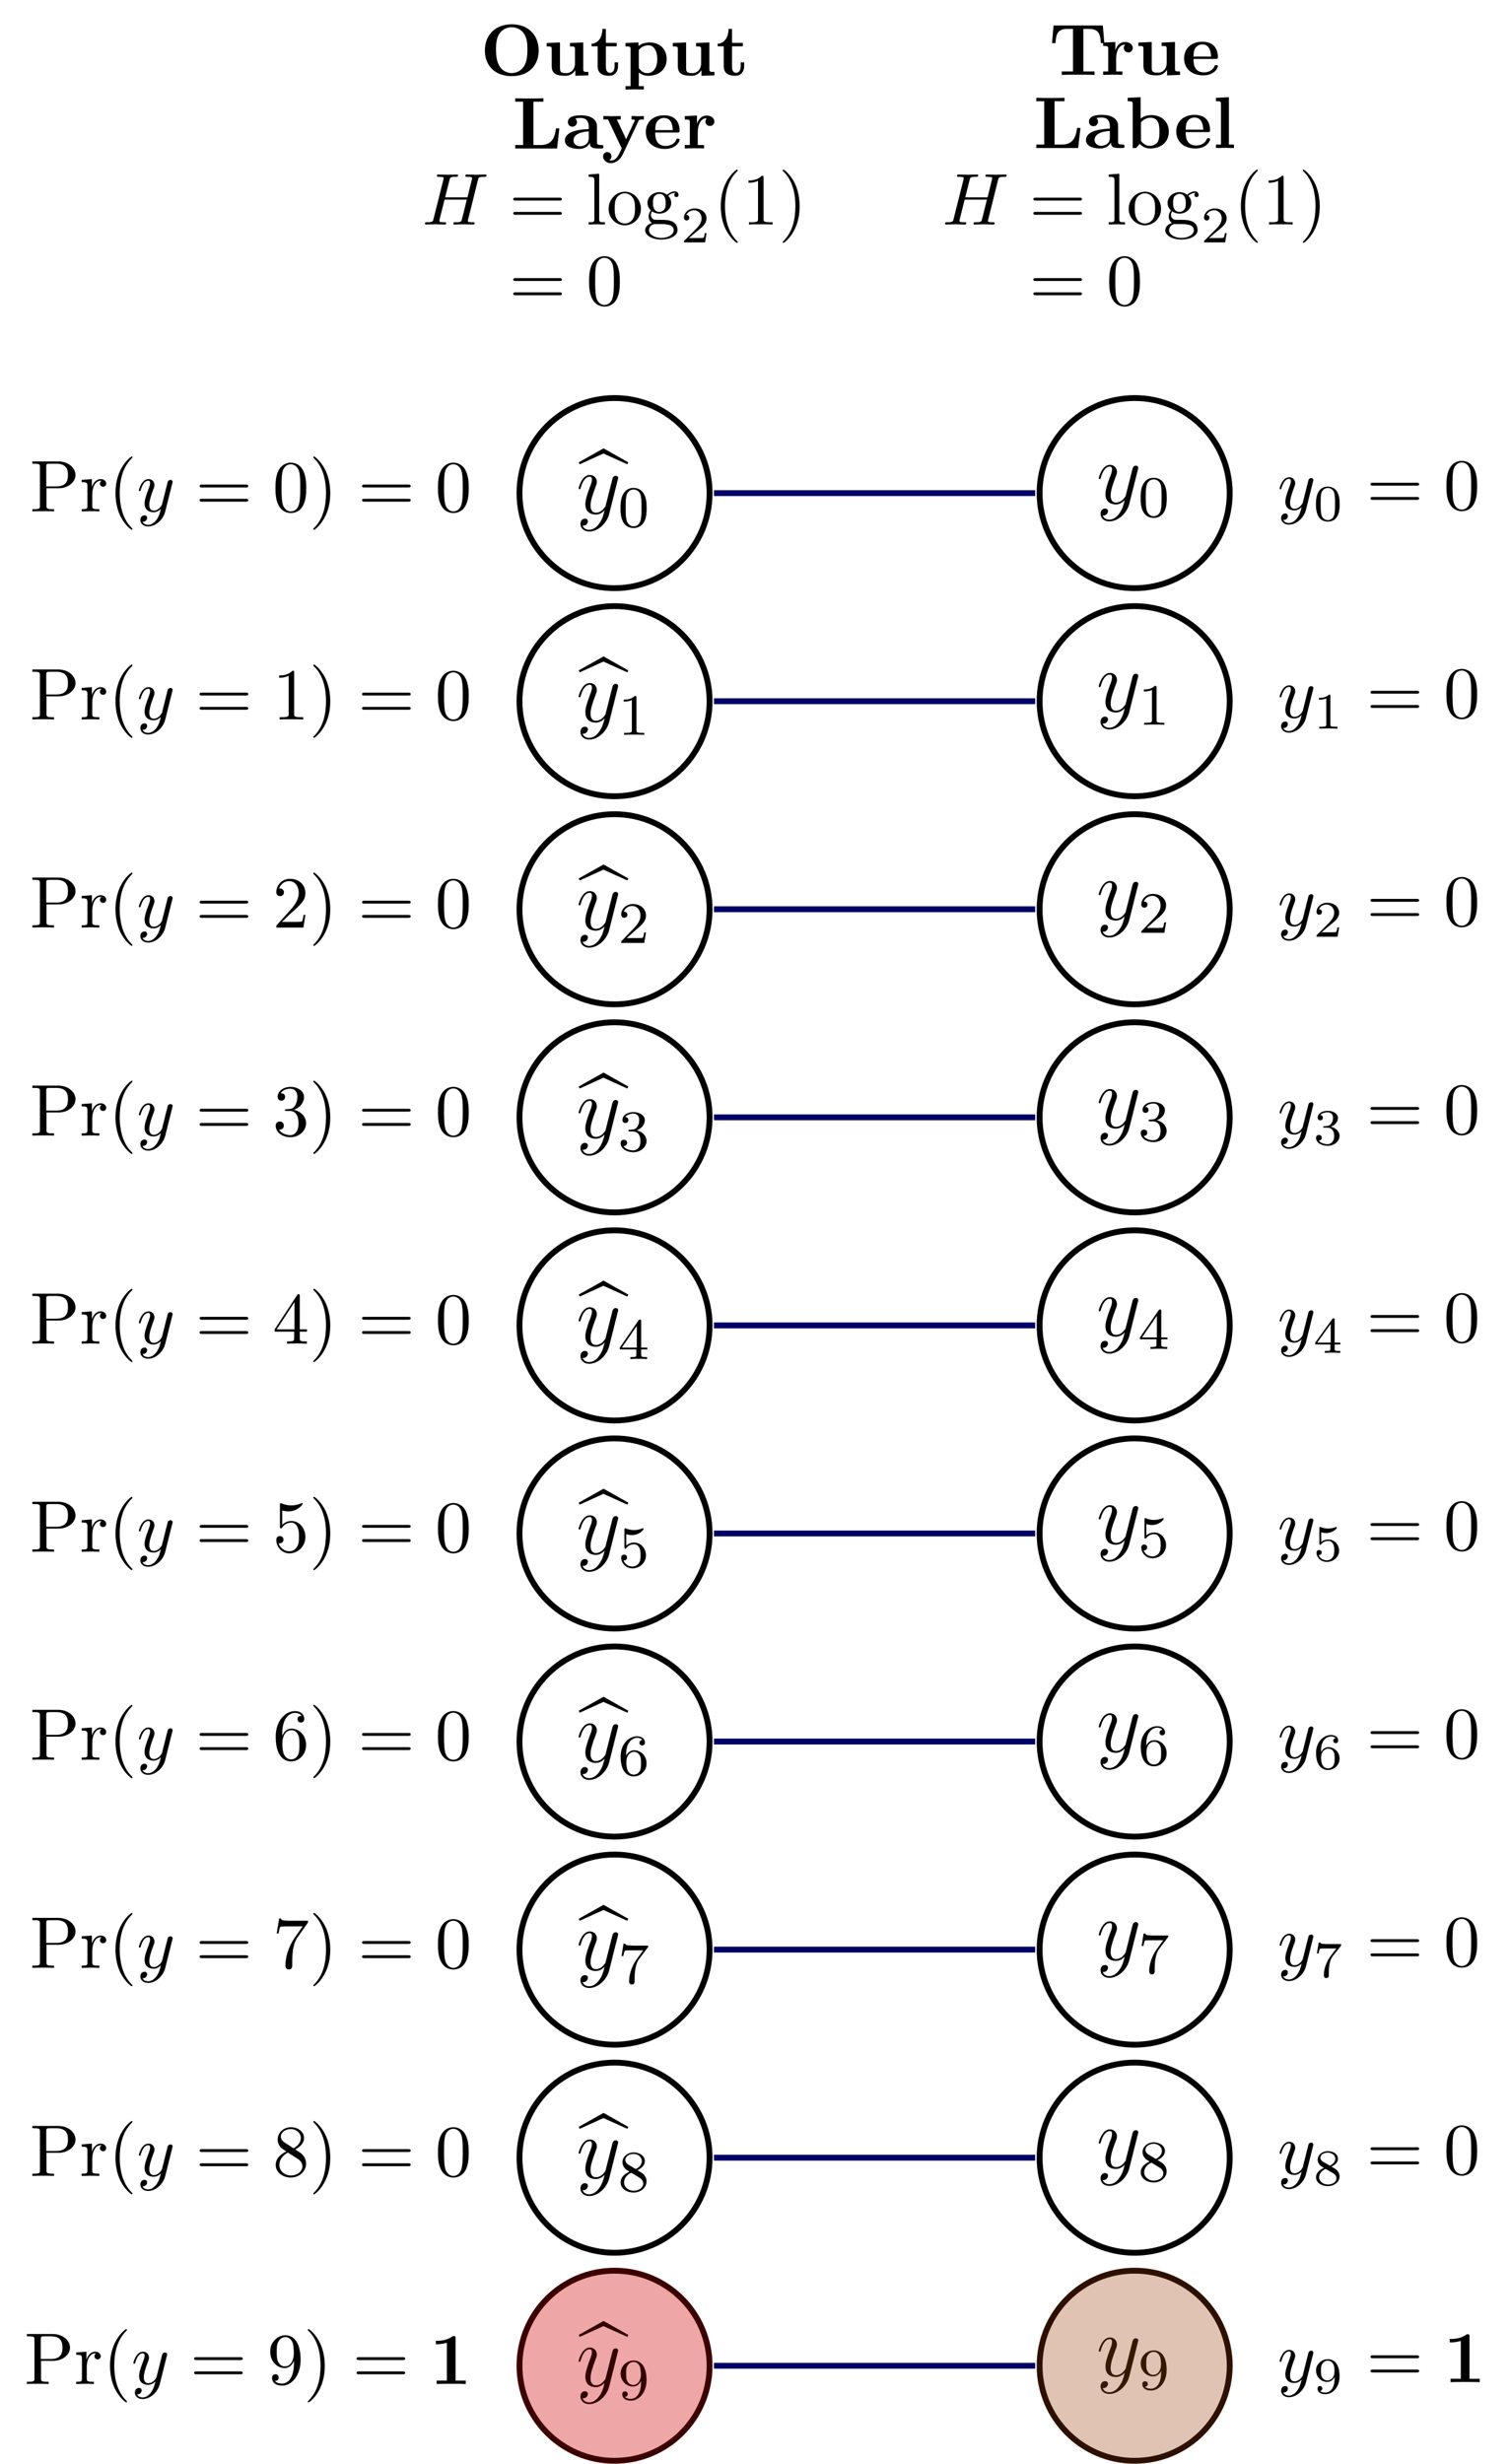 <?xml version="1.0" encoding="UTF-8"?>
<svg xmlns="http://www.w3.org/2000/svg" xmlns:xlink="http://www.w3.org/1999/xlink" width="205.742pt" height="335.652pt" viewBox="0 0 205.742 335.652">
<defs>
<g>
<g id="glyph-0-0">
<path d="M 3.312 -8.188 L 6.562 -6.719 L 6.703 -6.984 L 3.328 -8.891 L -0.062 -6.984 L 0.078 -6.719 Z M 3.312 -8.188 "/>
</g>
<g id="glyph-1-0">
<path d="M 3.141 1.344 C 2.828 1.797 2.359 2.203 1.766 2.203 C 1.625 2.203 1.047 2.172 0.875 1.625 C 0.906 1.641 0.969 1.641 0.984 1.641 C 1.344 1.641 1.594 1.328 1.594 1.047 C 1.594 0.781 1.359 0.688 1.188 0.688 C 0.984 0.688 0.578 0.828 0.578 1.406 C 0.578 2.016 1.094 2.438 1.766 2.438 C 2.969 2.438 4.172 1.344 4.5 0.016 L 5.672 -4.656 C 5.688 -4.703 5.719 -4.781 5.719 -4.859 C 5.719 -5.031 5.562 -5.156 5.391 -5.156 C 5.281 -5.156 5.031 -5.109 4.938 -4.75 L 4.047 -1.234 C 4 -1.016 4 -0.984 3.891 -0.859 C 3.656 -0.531 3.266 -0.125 2.688 -0.125 C 2.016 -0.125 1.953 -0.781 1.953 -1.094 C 1.953 -1.781 2.281 -2.703 2.609 -3.562 C 2.734 -3.906 2.812 -4.078 2.812 -4.312 C 2.812 -4.812 2.453 -5.266 1.859 -5.266 C 0.766 -5.266 0.328 -3.531 0.328 -3.438 C 0.328 -3.391 0.375 -3.328 0.453 -3.328 C 0.562 -3.328 0.578 -3.375 0.625 -3.547 C 0.906 -4.547 1.359 -5.031 1.828 -5.031 C 1.938 -5.031 2.141 -5.031 2.141 -4.641 C 2.141 -4.328 2.016 -3.984 1.828 -3.531 C 1.25 -1.953 1.25 -1.562 1.25 -1.281 C 1.25 -0.141 2.062 0.125 2.656 0.125 C 3 0.125 3.438 0.016 3.844 -0.438 L 3.859 -0.422 C 3.688 0.281 3.562 0.75 3.141 1.344 Z M 3.141 1.344 "/>
</g>
<g id="glyph-2-0">
<path d="M 3.891 -2.547 C 3.891 -3.391 3.812 -3.906 3.547 -4.422 C 3.203 -5.125 2.547 -5.297 2.109 -5.297 C 1.109 -5.297 0.734 -4.547 0.625 -4.328 C 0.344 -3.75 0.328 -2.953 0.328 -2.547 C 0.328 -2.016 0.344 -1.219 0.734 -0.578 C 1.094 0.016 1.688 0.172 2.109 0.172 C 2.5 0.172 3.172 0.047 3.578 -0.734 C 3.875 -1.312 3.891 -2.031 3.891 -2.547 Z M 2.109 -0.062 C 1.844 -0.062 1.297 -0.188 1.125 -1.016 C 1.031 -1.469 1.031 -2.219 1.031 -2.641 C 1.031 -3.188 1.031 -3.75 1.125 -4.188 C 1.297 -5 1.906 -5.078 2.109 -5.078 C 2.375 -5.078 2.938 -4.938 3.094 -4.219 C 3.188 -3.781 3.188 -3.172 3.188 -2.641 C 3.188 -2.172 3.188 -1.453 3.094 -1 C 2.922 -0.172 2.375 -0.062 2.109 -0.062 Z M 2.109 -0.062 "/>
</g>
<g id="glyph-2-1">
<path d="M 2.5 -5.078 C 2.5 -5.297 2.484 -5.297 2.266 -5.297 C 1.938 -4.984 1.516 -4.797 0.766 -4.797 L 0.766 -4.531 C 0.984 -4.531 1.406 -4.531 1.875 -4.734 L 1.875 -0.656 C 1.875 -0.359 1.844 -0.266 1.094 -0.266 L 0.812 -0.266 L 0.812 0 C 1.141 -0.031 1.828 -0.031 2.188 -0.031 C 2.547 -0.031 3.234 -0.031 3.562 0 L 3.562 -0.266 L 3.281 -0.266 C 2.531 -0.266 2.5 -0.359 2.5 -0.656 Z M 2.5 -5.078 "/>
</g>
<g id="glyph-2-2">
<path d="M 2.25 -1.625 C 2.375 -1.75 2.703 -2.016 2.844 -2.125 C 3.328 -2.578 3.797 -3.016 3.797 -3.734 C 3.797 -4.688 3 -5.297 2.016 -5.297 C 1.047 -5.297 0.422 -4.578 0.422 -3.859 C 0.422 -3.469 0.734 -3.422 0.844 -3.422 C 1.016 -3.422 1.266 -3.531 1.266 -3.844 C 1.266 -4.25 0.859 -4.25 0.766 -4.25 C 1 -4.844 1.531 -5.031 1.922 -5.031 C 2.656 -5.031 3.047 -4.406 3.047 -3.734 C 3.047 -2.906 2.469 -2.297 1.516 -1.344 L 0.516 -0.297 C 0.422 -0.219 0.422 -0.203 0.422 0 L 3.562 0 L 3.797 -1.422 L 3.547 -1.422 C 3.531 -1.266 3.469 -0.875 3.375 -0.719 C 3.328 -0.656 2.719 -0.656 2.594 -0.656 L 1.172 -0.656 Z M 2.25 -1.625 "/>
</g>
<g id="glyph-2-3">
<path d="M 2.016 -2.656 C 2.641 -2.656 3.047 -2.203 3.047 -1.359 C 3.047 -0.359 2.484 -0.078 2.062 -0.078 C 1.625 -0.078 1.016 -0.234 0.734 -0.656 C 1.031 -0.656 1.234 -0.844 1.234 -1.094 C 1.234 -1.359 1.047 -1.531 0.781 -1.531 C 0.578 -1.531 0.344 -1.406 0.344 -1.078 C 0.344 -0.328 1.156 0.172 2.078 0.172 C 3.125 0.172 3.875 -0.562 3.875 -1.359 C 3.875 -2.031 3.344 -2.625 2.531 -2.812 C 3.156 -3.031 3.641 -3.562 3.641 -4.203 C 3.641 -4.844 2.922 -5.297 2.094 -5.297 C 1.234 -5.297 0.594 -4.844 0.594 -4.234 C 0.594 -3.938 0.781 -3.812 1 -3.812 C 1.25 -3.812 1.406 -3.984 1.406 -4.219 C 1.406 -4.516 1.141 -4.625 0.969 -4.625 C 1.312 -5.062 1.922 -5.094 2.062 -5.094 C 2.266 -5.094 2.875 -5.031 2.875 -4.203 C 2.875 -3.656 2.641 -3.312 2.531 -3.188 C 2.297 -2.938 2.109 -2.922 1.625 -2.891 C 1.469 -2.891 1.406 -2.875 1.406 -2.766 C 1.406 -2.656 1.484 -2.656 1.625 -2.656 Z M 2.016 -2.656 "/>
</g>
<g id="glyph-2-4">
<path d="M 3.141 -5.156 C 3.141 -5.312 3.141 -5.375 2.969 -5.375 C 2.875 -5.375 2.859 -5.375 2.781 -5.266 L 0.234 -1.562 L 0.234 -1.312 L 2.484 -1.312 L 2.484 -0.641 C 2.484 -0.344 2.469 -0.266 1.844 -0.266 L 1.672 -0.266 L 1.672 0 C 2.344 -0.031 2.359 -0.031 2.812 -0.031 C 3.266 -0.031 3.281 -0.031 3.953 0 L 3.953 -0.266 L 3.781 -0.266 C 3.156 -0.266 3.141 -0.344 3.141 -0.641 L 3.141 -1.312 L 3.984 -1.312 L 3.984 -1.562 L 3.141 -1.562 Z M 2.547 -4.516 L 2.547 -1.562 L 0.516 -1.562 Z M 2.547 -4.516 "/>
</g>
<g id="glyph-2-5">
<path d="M 1.109 -4.484 C 1.219 -4.453 1.531 -4.359 1.875 -4.359 C 2.875 -4.359 3.469 -5.062 3.469 -5.188 C 3.469 -5.281 3.422 -5.297 3.375 -5.297 C 3.359 -5.297 3.344 -5.297 3.281 -5.266 C 2.969 -5.141 2.594 -5.047 2.172 -5.047 C 1.703 -5.047 1.312 -5.156 1.062 -5.266 C 0.984 -5.297 0.969 -5.297 0.953 -5.297 C 0.859 -5.297 0.859 -5.219 0.859 -5.062 L 0.859 -2.734 C 0.859 -2.594 0.859 -2.5 0.984 -2.5 C 1.047 -2.5 1.062 -2.531 1.109 -2.594 C 1.203 -2.703 1.5 -3.109 2.188 -3.109 C 2.625 -3.109 2.844 -2.75 2.922 -2.594 C 3.047 -2.312 3.062 -1.938 3.062 -1.641 C 3.062 -1.344 3.062 -0.906 2.844 -0.562 C 2.688 -0.312 2.359 -0.078 1.938 -0.078 C 1.422 -0.078 0.922 -0.391 0.734 -0.922 C 0.75 -0.906 0.812 -0.906 0.812 -0.906 C 1.031 -0.906 1.219 -1.047 1.219 -1.297 C 1.219 -1.594 0.984 -1.703 0.828 -1.703 C 0.672 -1.703 0.422 -1.625 0.422 -1.281 C 0.422 -0.562 1.047 0.172 1.953 0.172 C 2.953 0.172 3.797 -0.609 3.797 -1.594 C 3.797 -2.516 3.125 -3.344 2.188 -3.344 C 1.797 -3.344 1.422 -3.219 1.109 -2.938 Z M 1.109 -4.484 "/>
</g>
<g id="glyph-2-6">
<path d="M 1.094 -2.641 C 1.094 -3.297 1.156 -3.875 1.438 -4.359 C 1.688 -4.766 2.094 -5.094 2.594 -5.094 C 2.75 -5.094 3.109 -5.062 3.297 -4.797 C 2.938 -4.766 2.906 -4.5 2.906 -4.422 C 2.906 -4.172 3.094 -4.047 3.281 -4.047 C 3.422 -4.047 3.656 -4.125 3.656 -4.438 C 3.656 -4.906 3.297 -5.297 2.578 -5.297 C 1.469 -5.297 0.344 -4.25 0.344 -2.531 C 0.344 -0.359 1.359 0.172 2.125 0.172 C 2.516 0.172 2.922 0.062 3.281 -0.281 C 3.609 -0.594 3.875 -0.922 3.875 -1.625 C 3.875 -2.656 3.078 -3.391 2.203 -3.391 C 1.625 -3.391 1.281 -3.031 1.094 -2.641 Z M 2.125 -0.078 C 1.703 -0.078 1.438 -0.359 1.328 -0.594 C 1.141 -0.953 1.125 -1.484 1.125 -1.797 C 1.125 -2.578 1.547 -3.172 2.172 -3.172 C 2.562 -3.172 2.812 -2.969 2.953 -2.688 C 3.125 -2.391 3.125 -2.031 3.125 -1.625 C 3.125 -1.219 3.125 -0.875 2.969 -0.578 C 2.75 -0.219 2.484 -0.078 2.125 -0.078 Z M 2.125 -0.078 "/>
</g>
<g id="glyph-2-7">
<path d="M 4.031 -4.859 C 4.109 -4.938 4.109 -4.953 4.109 -5.125 L 2.078 -5.125 C 1.875 -5.125 1.641 -5.141 1.438 -5.156 C 1.016 -5.188 1.016 -5.266 0.984 -5.391 L 0.734 -5.391 L 0.469 -3.703 L 0.719 -3.703 C 0.734 -3.828 0.828 -4.375 0.938 -4.438 C 1.016 -4.484 1.625 -4.484 1.734 -4.484 L 3.422 -4.484 L 2.609 -3.375 C 1.703 -2.172 1.5 -0.906 1.5 -0.281 C 1.5 -0.203 1.5 0.172 1.875 0.172 C 2.25 0.172 2.25 -0.188 2.25 -0.281 L 2.25 -0.672 C 2.25 -1.812 2.453 -2.75 2.844 -3.281 Z M 4.031 -4.859 "/>
</g>
<g id="glyph-2-8">
<path d="M 2.641 -2.875 C 3.094 -3.094 3.641 -3.484 3.641 -4.109 C 3.641 -4.875 2.859 -5.297 2.125 -5.297 C 1.281 -5.297 0.594 -4.719 0.594 -3.969 C 0.594 -3.672 0.688 -3.406 0.891 -3.172 C 1.031 -3 1.062 -2.984 1.547 -2.672 C 0.562 -2.234 0.344 -1.656 0.344 -1.219 C 0.344 -0.328 1.234 0.172 2.109 0.172 C 3.078 0.172 3.875 -0.5 3.875 -1.344 C 3.875 -1.844 3.609 -2.172 3.469 -2.312 C 3.344 -2.438 3.328 -2.453 2.641 -2.875 Z M 1.406 -3.625 C 1.172 -3.766 0.984 -4 0.984 -4.266 C 0.984 -4.766 1.531 -5.094 2.109 -5.094 C 2.719 -5.094 3.234 -4.672 3.234 -4.109 C 3.234 -3.656 2.875 -3.266 2.406 -3.031 Z M 1.797 -2.531 C 1.828 -2.516 2.734 -1.953 2.875 -1.875 C 3 -1.797 3.422 -1.547 3.422 -1.062 C 3.422 -0.453 2.766 -0.078 2.125 -0.078 C 1.406 -0.078 0.812 -0.562 0.812 -1.219 C 0.812 -1.812 1.25 -2.281 1.797 -2.531 Z M 1.797 -2.531 "/>
</g>
<g id="glyph-2-9">
<path d="M 3.125 -2.344 C 3.125 -0.406 2.203 -0.078 1.734 -0.078 C 1.562 -0.078 1.156 -0.094 0.938 -0.344 C 1.297 -0.375 1.312 -0.641 1.312 -0.719 C 1.312 -0.953 1.125 -1.094 0.938 -1.094 C 0.797 -1.094 0.562 -1 0.562 -0.703 C 0.562 -0.156 1.016 0.172 1.75 0.172 C 2.844 0.172 3.875 -0.922 3.875 -2.625 C 3.875 -4.688 2.953 -5.297 2.141 -5.297 C 1.188 -5.297 0.344 -4.562 0.344 -3.516 C 0.344 -2.5 1.125 -1.75 2.031 -1.75 C 2.594 -1.75 2.938 -2.109 3.125 -2.516 Z M 2.062 -1.969 C 1.688 -1.969 1.453 -2.141 1.281 -2.438 C 1.094 -2.719 1.094 -3.109 1.094 -3.516 C 1.094 -3.984 1.094 -4.312 1.312 -4.641 C 1.516 -4.938 1.766 -5.094 2.141 -5.094 C 2.672 -5.094 2.906 -4.562 2.938 -4.531 C 3.094 -4.141 3.109 -3.516 3.109 -3.359 C 3.109 -2.719 2.766 -1.969 2.062 -1.969 Z M 2.062 -1.969 "/>
</g>
<g id="glyph-3-0">
<path d="M 7.969 -3.375 C 7.969 -5.531 6.516 -6.953 4.312 -6.953 C 2.031 -6.953 0.641 -5.469 0.641 -3.375 C 0.641 -1.312 2.031 0.109 4.297 0.109 C 6.594 0.109 7.969 -1.328 7.969 -3.375 Z M 6.438 -3.531 C 6.438 -2.828 6.406 -1.938 5.984 -1.25 C 5.531 -0.531 4.828 -0.312 4.297 -0.312 C 3.703 -0.312 2.984 -0.594 2.578 -1.344 C 2.25 -1.969 2.156 -2.672 2.156 -3.531 C 2.156 -4.172 2.188 -5.016 2.625 -5.688 C 3.047 -6.297 3.703 -6.547 4.297 -6.547 C 4.938 -6.547 5.625 -6.266 6.016 -5.609 C 6.406 -4.969 6.438 -4.203 6.438 -3.531 Z M 6.438 -3.531 "/>
</g>
<g id="glyph-3-1">
<path d="M 6.125 0 L 6.125 -0.469 C 5.516 -0.469 5.438 -0.469 5.438 -0.859 L 5.438 -4.484 L 3.625 -4.406 L 3.625 -3.938 C 4.234 -3.938 4.312 -3.938 4.312 -3.547 L 4.312 -1.641 C 4.312 -0.828 3.797 -0.297 3.078 -0.297 C 2.297 -0.297 2.266 -0.547 2.266 -1.094 L 2.266 -4.484 L 0.453 -4.406 L 0.453 -3.938 C 1.062 -3.938 1.141 -3.938 1.141 -3.547 L 1.141 -1.219 C 1.141 -0.156 1.938 0.062 2.938 0.062 C 3.188 0.062 3.906 0.062 4.359 -0.719 L 4.359 0.062 Z M 6.125 0 "/>
</g>
<g id="glyph-3-2">
<path d="M 3.812 -1.234 L 3.812 -1.766 L 3.344 -1.766 L 3.344 -1.25 C 3.344 -0.578 3.016 -0.344 2.734 -0.344 C 2.156 -0.344 2.156 -0.984 2.156 -1.203 L 2.156 -3.953 L 3.625 -3.953 L 3.625 -4.422 L 2.156 -4.422 L 2.156 -6.328 L 1.688 -6.328 C 1.688 -5.328 1.203 -4.344 0.203 -4.312 L 0.203 -3.953 L 1.031 -3.953 L 1.031 -1.219 C 1.031 -0.156 1.891 0.062 2.609 0.062 C 3.359 0.062 3.812 -0.516 3.812 -1.234 Z M 3.812 -1.234 "/>
</g>
<g id="glyph-3-3">
<path d="M 5.984 -2.219 C 5.984 -3.547 5.078 -4.484 3.641 -4.484 C 2.891 -4.484 2.359 -4.172 2.141 -4 L 2.141 -4.484 L 0.375 -4.406 L 0.375 -3.938 C 0.984 -3.938 1.062 -3.938 1.062 -3.562 L 1.062 1.469 L 0.375 1.469 L 0.375 1.938 L 1.625 1.906 L 2.875 1.938 L 2.875 1.469 L 2.188 1.469 L 2.188 -0.391 C 2.625 -0.047 3.062 0.062 3.469 0.062 C 4.969 0.062 5.984 -0.844 5.984 -2.219 Z M 4.703 -2.219 C 4.703 -0.812 4 -0.297 3.359 -0.297 C 3.219 -0.297 2.75 -0.297 2.297 -0.844 C 2.188 -0.969 2.188 -0.984 2.188 -1.172 L 2.188 -3.281 C 2.188 -3.469 2.203 -3.484 2.344 -3.625 C 2.734 -4.031 3.266 -4.094 3.484 -4.094 C 4.141 -4.094 4.703 -3.484 4.703 -2.219 Z M 4.703 -2.219 "/>
</g>
<g id="glyph-3-4">
<path d="M 6.406 -2.734 L 5.938 -2.734 C 5.859 -2.047 5.688 -0.469 3.906 -0.469 L 2.875 -0.469 L 2.875 -6.375 L 4.234 -6.375 L 4.234 -6.844 C 3.781 -6.812 2.703 -6.812 2.219 -6.812 C 1.781 -6.812 0.766 -6.812 0.391 -6.844 L 0.391 -6.375 L 1.469 -6.375 L 1.469 -0.469 L 0.391 -0.469 L 0.391 0 L 6.094 0 Z M 6.406 -2.734 "/>
</g>
<g id="glyph-3-5">
<path d="M 5.516 -0.234 C 5.516 -0.469 5.391 -0.469 5.25 -0.469 C 4.641 -0.484 4.641 -0.609 4.641 -0.844 L 4.641 -2.984 C 4.641 -3.875 3.938 -4.516 2.453 -4.516 C 1.891 -4.516 0.672 -4.469 0.672 -3.594 C 0.672 -3.156 1.016 -2.969 1.281 -2.969 C 1.594 -2.969 1.906 -3.188 1.906 -3.594 C 1.906 -3.891 1.719 -4.062 1.688 -4.094 C 1.969 -4.141 2.297 -4.156 2.406 -4.156 C 3.156 -4.156 3.516 -3.734 3.516 -2.984 L 3.516 -2.641 C 2.797 -2.609 0.266 -2.516 0.266 -1.078 C 0.266 -0.125 1.5 0.062 2.188 0.062 C 2.984 0.062 3.453 -0.344 3.672 -0.766 C 3.672 -0.453 3.672 0 4.719 0 L 5.188 0 C 5.391 0 5.516 0 5.516 -0.234 Z M 3.516 -1.391 C 3.516 -0.422 2.594 -0.297 2.344 -0.297 C 1.828 -0.297 1.438 -0.641 1.438 -1.094 C 1.438 -2.156 3.016 -2.297 3.516 -2.328 Z M 3.516 -1.391 "/>
</g>
<g id="glyph-3-6">
<path d="M 5.781 -3.953 L 5.781 -4.422 C 5.547 -4.406 5.25 -4.391 5 -4.391 L 4.094 -4.422 L 4.094 -3.953 C 4.094 -3.953 4.562 -3.953 4.562 -3.844 L 4.5 -3.719 L 3.359 -1.266 L 2.094 -3.953 L 2.625 -3.953 L 2.625 -4.422 L 1.391 -4.391 L 0.266 -4.422 L 0.266 -3.953 L 0.891 -3.953 L 2.766 0 L 2.531 0.484 C 2.312 0.953 2 1.641 1.281 1.641 C 1.141 1.641 1.125 1.625 1.047 1.594 C 1.141 1.562 1.359 1.422 1.359 1.062 C 1.359 0.734 1.125 0.5 0.781 0.5 C 0.516 0.5 0.219 0.688 0.219 1.078 C 0.219 1.578 0.688 2 1.281 2 C 2.047 2 2.625 1.375 2.906 0.812 L 5.047 -3.75 C 5.109 -3.891 5.141 -3.953 5.781 -3.953 Z M 5.781 -3.953 "/>
</g>
<g id="glyph-3-7">
<path d="M 4.922 -1.172 C 4.922 -1.344 4.734 -1.344 4.688 -1.344 C 4.516 -1.344 4.5 -1.297 4.438 -1.141 C 4.234 -0.656 3.656 -0.344 3.016 -0.344 C 1.609 -0.344 1.594 -1.672 1.594 -2.172 L 4.609 -2.172 C 4.828 -2.172 4.922 -2.172 4.922 -2.438 C 4.922 -2.75 4.859 -3.484 4.359 -3.984 C 4 -4.344 3.469 -4.516 2.781 -4.516 C 1.188 -4.516 0.312 -3.484 0.312 -2.25 C 0.312 -0.906 1.312 0.062 2.922 0.062 C 4.5 0.062 4.922 -1 4.922 -1.172 Z M 3.984 -2.5 L 1.594 -2.5 C 1.609 -2.891 1.625 -3.312 1.828 -3.641 C 2.094 -4.031 2.5 -4.156 2.781 -4.156 C 3.953 -4.156 3.969 -2.844 3.984 -2.5 Z M 3.984 -2.5 "/>
</g>
<g id="glyph-3-8">
<path d="M 4.406 -3.672 C 4.406 -4.203 3.875 -4.484 3.344 -4.484 C 2.656 -4.484 2.25 -3.984 2.031 -3.359 L 2.031 -4.484 L 0.375 -4.406 L 0.375 -3.938 C 0.984 -3.938 1.062 -3.938 1.062 -3.547 L 1.062 -0.469 L 0.375 -0.469 L 0.375 0 L 1.625 -0.031 C 2 -0.031 2.641 -0.031 3 0 L 3 -0.469 L 2.141 -0.469 L 2.141 -2.219 C 2.141 -2.906 2.375 -4.125 3.375 -4.125 C 3.375 -4.125 3.188 -3.953 3.188 -3.672 C 3.188 -3.266 3.516 -3.062 3.797 -3.062 C 4.094 -3.062 4.406 -3.266 4.406 -3.672 Z M 4.406 -3.672 "/>
</g>
<g id="glyph-3-9">
<path d="M 7.547 -4.328 L 7.344 -6.734 L 0.625 -6.734 L 0.422 -4.328 L 0.891 -4.328 C 0.984 -5.453 1.078 -6.266 2.516 -6.266 L 3.281 -6.266 L 3.281 -0.469 L 1.75 -0.469 L 1.75 0 C 2.297 -0.031 3.406 -0.031 3.984 -0.031 C 4.578 -0.031 5.688 -0.031 6.219 0 L 6.219 -0.469 L 4.688 -0.469 L 4.688 -6.266 L 5.453 -6.266 C 6.875 -6.266 6.984 -5.469 7.078 -4.328 Z M 7.547 -4.328 "/>
</g>
<g id="glyph-3-10">
<path d="M 5.984 -2.219 C 5.984 -3.547 5.047 -4.484 3.594 -4.484 C 2.875 -4.484 2.375 -4.203 2.141 -4 L 2.141 -6.922 L 0.375 -6.844 L 0.375 -6.375 C 0.984 -6.375 1.062 -6.375 1.062 -5.984 L 1.062 0 L 1.531 0 C 1.688 -0.188 1.859 -0.375 2.016 -0.562 C 2.094 -0.484 2.578 0.062 3.469 0.062 C 4.953 0.062 5.984 -0.844 5.984 -2.219 Z M 4.703 -2.219 C 4.703 -1.75 4.703 -1.203 4.453 -0.812 C 4.156 -0.406 3.703 -0.297 3.375 -0.297 C 2.688 -0.297 2.297 -0.844 2.188 -0.984 L 2.188 -3.484 C 2.469 -3.844 2.938 -4.125 3.484 -4.125 C 4.703 -4.125 4.703 -2.922 4.703 -2.219 Z M 4.703 -2.219 "/>
</g>
<g id="glyph-3-11">
<path d="M 2.922 0 L 2.922 -0.469 L 2.234 -0.469 L 2.234 -6.922 L 0.469 -6.844 L 0.469 -6.375 C 1.094 -6.375 1.156 -6.375 1.156 -5.984 L 1.156 -0.469 L 0.469 -0.469 L 0.469 0 L 1.688 -0.031 Z M 2.922 0 "/>
</g>
<g id="glyph-4-0">
<path d="M 7.609 -6.047 C 7.703 -6.406 7.719 -6.5 8.438 -6.5 C 8.703 -6.5 8.781 -6.5 8.781 -6.703 C 8.781 -6.812 8.672 -6.812 8.641 -6.812 C 8.359 -6.812 7.641 -6.781 7.359 -6.781 C 7.078 -6.781 6.375 -6.812 6.078 -6.812 C 6 -6.812 5.891 -6.812 5.891 -6.609 C 5.891 -6.5 5.984 -6.5 6.172 -6.5 C 6.188 -6.5 6.375 -6.5 6.547 -6.484 C 6.734 -6.453 6.812 -6.453 6.812 -6.312 C 6.812 -6.281 6.812 -6.266 6.781 -6.125 L 6.188 -3.703 L 3.141 -3.703 L 3.734 -6.047 C 3.812 -6.406 3.844 -6.5 4.562 -6.5 C 4.828 -6.5 4.906 -6.5 4.906 -6.703 C 4.906 -6.812 4.797 -6.812 4.766 -6.812 C 4.484 -6.812 3.766 -6.781 3.484 -6.781 C 3.203 -6.781 2.5 -6.812 2.203 -6.812 C 2.125 -6.812 2.016 -6.812 2.016 -6.609 C 2.016 -6.5 2.109 -6.5 2.297 -6.5 C 2.312 -6.5 2.5 -6.5 2.672 -6.484 C 2.844 -6.453 2.938 -6.453 2.938 -6.312 C 2.938 -6.281 2.938 -6.25 2.906 -6.125 L 1.562 -0.781 C 1.469 -0.391 1.453 -0.312 0.656 -0.312 C 0.484 -0.312 0.391 -0.312 0.391 -0.109 C 0.391 0 0.516 0 0.531 0 C 0.812 0 1.516 -0.031 1.797 -0.031 C 2 -0.031 2.219 -0.016 2.438 -0.016 C 2.656 -0.016 2.875 0 3.078 0 C 3.156 0 3.281 0 3.281 -0.203 C 3.281 -0.312 3.188 -0.312 3 -0.312 C 2.625 -0.312 2.359 -0.312 2.359 -0.484 C 2.359 -0.547 2.375 -0.594 2.375 -0.656 L 3.062 -3.391 L 6.094 -3.391 C 5.688 -1.734 5.453 -0.781 5.406 -0.641 C 5.312 -0.312 5.125 -0.312 4.5 -0.312 C 4.359 -0.312 4.266 -0.312 4.266 -0.109 C 4.266 0 4.391 0 4.406 0 C 4.688 0 5.391 -0.031 5.672 -0.031 C 5.875 -0.031 6.094 -0.016 6.312 -0.016 C 6.531 -0.016 6.75 0 6.953 0 C 7.031 0 7.156 0 7.156 -0.203 C 7.156 -0.312 7.062 -0.312 6.875 -0.312 C 6.516 -0.312 6.234 -0.312 6.234 -0.484 C 6.234 -0.547 6.25 -0.594 6.266 -0.656 Z M 7.609 -6.047 "/>
</g>
<g id="glyph-4-1">
<path d="M 4.844 -3.797 C 4.891 -3.938 4.891 -3.953 4.891 -4.031 C 4.891 -4.203 4.75 -4.297 4.594 -4.297 C 4.5 -4.297 4.344 -4.234 4.25 -4.094 C 4.234 -4.031 4.141 -3.734 4.109 -3.547 C 4.031 -3.297 3.969 -3.016 3.906 -2.75 L 3.453 -0.953 C 3.422 -0.812 2.984 -0.109 2.328 -0.109 C 1.828 -0.109 1.719 -0.547 1.719 -0.922 C 1.719 -1.375 1.891 -2 2.219 -2.875 C 2.375 -3.281 2.422 -3.391 2.422 -3.594 C 2.422 -4.031 2.109 -4.406 1.609 -4.406 C 0.656 -4.406 0.297 -2.953 0.297 -2.875 C 0.297 -2.766 0.391 -2.766 0.406 -2.766 C 0.516 -2.766 0.516 -2.797 0.562 -2.953 C 0.844 -3.891 1.234 -4.188 1.578 -4.188 C 1.656 -4.188 1.828 -4.188 1.828 -3.875 C 1.828 -3.625 1.719 -3.359 1.656 -3.172 C 1.25 -2.109 1.078 -1.547 1.078 -1.078 C 1.078 -0.188 1.703 0.109 2.297 0.109 C 2.688 0.109 3.016 -0.062 3.297 -0.344 C 3.172 0.172 3.047 0.672 2.656 1.203 C 2.391 1.531 2.016 1.828 1.562 1.828 C 1.422 1.828 0.969 1.797 0.797 1.406 C 0.953 1.406 1.094 1.406 1.219 1.281 C 1.328 1.203 1.422 1.062 1.422 0.875 C 1.422 0.562 1.156 0.531 1.062 0.531 C 0.828 0.531 0.5 0.688 0.5 1.172 C 0.5 1.672 0.938 2.047 1.562 2.047 C 2.578 2.047 3.609 1.141 3.891 0.016 Z M 4.844 -3.797 "/>
</g>
<g id="glyph-5-0">
<path d="M 6.844 -3.266 C 7 -3.266 7.188 -3.266 7.188 -3.453 C 7.188 -3.656 7 -3.656 6.859 -3.656 L 0.891 -3.656 C 0.75 -3.656 0.562 -3.656 0.562 -3.453 C 0.562 -3.266 0.75 -3.266 0.891 -3.266 Z M 6.859 -1.328 C 7 -1.328 7.188 -1.328 7.188 -1.531 C 7.188 -1.719 7 -1.719 6.844 -1.719 L 0.891 -1.719 C 0.75 -1.719 0.562 -1.719 0.562 -1.531 C 0.562 -1.328 0.75 -1.328 0.891 -1.328 Z M 6.859 -1.328 "/>
</g>
<g id="glyph-5-1">
<path d="M 1.766 -6.922 L 0.328 -6.812 L 0.328 -6.5 C 1.031 -6.5 1.109 -6.438 1.109 -5.938 L 1.109 -0.75 C 1.109 -0.312 1 -0.312 0.328 -0.312 L 0.328 0 C 0.656 -0.016 1.188 -0.031 1.438 -0.031 C 1.688 -0.031 2.172 -0.016 2.547 0 L 2.547 -0.312 C 1.875 -0.312 1.766 -0.312 1.766 -0.75 Z M 1.766 -6.922 "/>
</g>
<g id="glyph-5-2">
<path d="M 4.688 -2.141 C 4.688 -3.406 3.703 -4.469 2.5 -4.469 C 1.25 -4.469 0.281 -3.375 0.281 -2.141 C 0.281 -0.844 1.312 0.109 2.484 0.109 C 3.688 0.109 4.688 -0.875 4.688 -2.141 Z M 2.5 -0.141 C 2.062 -0.141 1.625 -0.344 1.359 -0.812 C 1.109 -1.25 1.109 -1.859 1.109 -2.219 C 1.109 -2.609 1.109 -3.141 1.344 -3.578 C 1.609 -4.031 2.078 -4.25 2.484 -4.25 C 2.922 -4.25 3.344 -4.031 3.609 -3.594 C 3.875 -3.172 3.875 -2.594 3.875 -2.219 C 3.875 -1.859 3.875 -1.312 3.656 -0.875 C 3.422 -0.422 2.984 -0.141 2.5 -0.141 Z M 2.5 -0.141 "/>
</g>
<g id="glyph-5-3">
<path d="M 2.219 -1.719 C 1.344 -1.719 1.344 -2.719 1.344 -2.938 C 1.344 -3.203 1.359 -3.531 1.5 -3.781 C 1.578 -3.891 1.812 -4.172 2.219 -4.172 C 3.078 -4.172 3.078 -3.188 3.078 -2.953 C 3.078 -2.688 3.078 -2.359 2.922 -2.109 C 2.844 -2 2.609 -1.719 2.219 -1.719 Z M 1.062 -1.328 C 1.062 -1.359 1.062 -1.594 1.219 -1.797 C 1.609 -1.516 2.031 -1.484 2.219 -1.484 C 3.141 -1.484 3.828 -2.172 3.828 -2.938 C 3.828 -3.312 3.672 -3.672 3.422 -3.906 C 3.781 -4.25 4.141 -4.297 4.312 -4.297 C 4.344 -4.297 4.391 -4.297 4.422 -4.281 C 4.312 -4.25 4.25 -4.141 4.25 -4.016 C 4.25 -3.844 4.391 -3.734 4.547 -3.734 C 4.641 -3.734 4.828 -3.797 4.828 -4.031 C 4.828 -4.203 4.719 -4.516 4.328 -4.516 C 4.125 -4.516 3.688 -4.453 3.266 -4.047 C 2.844 -4.375 2.438 -4.406 2.219 -4.406 C 1.281 -4.406 0.594 -3.719 0.594 -2.953 C 0.594 -2.516 0.812 -2.141 1.062 -1.922 C 0.938 -1.781 0.75 -1.453 0.75 -1.094 C 0.75 -0.781 0.891 -0.406 1.203 -0.203 C 0.594 -0.047 0.281 0.391 0.281 0.781 C 0.281 1.5 1.266 2.047 2.484 2.047 C 3.656 2.047 4.688 1.547 4.688 0.766 C 4.688 0.422 4.562 -0.094 4.047 -0.375 C 3.516 -0.641 2.938 -0.641 2.328 -0.641 C 2.078 -0.641 1.656 -0.641 1.578 -0.656 C 1.266 -0.703 1.062 -1 1.062 -1.328 Z M 2.5 1.828 C 1.484 1.828 0.797 1.312 0.797 0.781 C 0.797 0.328 1.172 -0.047 1.609 -0.062 L 2.203 -0.062 C 3.062 -0.062 4.172 -0.062 4.172 0.781 C 4.172 1.328 3.469 1.828 2.5 1.828 Z M 2.5 1.828 "/>
</g>
<g id="glyph-5-4">
<path d="M 3.297 2.391 C 3.297 2.359 3.297 2.344 3.125 2.172 C 1.891 0.922 1.562 -0.969 1.562 -2.5 C 1.562 -4.234 1.938 -5.969 3.172 -7.203 C 3.297 -7.328 3.297 -7.344 3.297 -7.375 C 3.297 -7.453 3.266 -7.484 3.203 -7.484 C 3.094 -7.484 2.203 -6.797 1.609 -5.531 C 1.109 -4.438 0.984 -3.328 0.984 -2.5 C 0.984 -1.719 1.094 -0.516 1.641 0.625 C 2.25 1.844 3.094 2.5 3.203 2.5 C 3.266 2.5 3.297 2.469 3.297 2.391 Z M 3.297 2.391 "/>
</g>
<g id="glyph-5-5">
<path d="M 2.938 -6.375 C 2.938 -6.625 2.938 -6.641 2.703 -6.641 C 2.078 -6 1.203 -6 0.891 -6 L 0.891 -5.688 C 1.094 -5.688 1.672 -5.688 2.188 -5.953 L 2.188 -0.781 C 2.188 -0.422 2.156 -0.312 1.266 -0.312 L 0.953 -0.312 L 0.953 0 C 1.297 -0.031 2.156 -0.031 2.562 -0.031 C 2.953 -0.031 3.828 -0.031 4.172 0 L 4.172 -0.312 L 3.859 -0.312 C 2.953 -0.312 2.938 -0.422 2.938 -0.781 Z M 2.938 -6.375 "/>
</g>
<g id="glyph-5-6">
<path d="M 2.875 -2.5 C 2.875 -3.266 2.766 -4.469 2.219 -5.609 C 1.625 -6.828 0.766 -7.484 0.672 -7.484 C 0.609 -7.484 0.562 -7.438 0.562 -7.375 C 0.562 -7.344 0.562 -7.328 0.75 -7.141 C 1.734 -6.156 2.297 -4.578 2.297 -2.5 C 2.297 -0.781 1.938 0.969 0.703 2.219 C 0.562 2.344 0.562 2.359 0.562 2.391 C 0.562 2.453 0.609 2.5 0.672 2.5 C 0.766 2.5 1.672 1.812 2.25 0.547 C 2.766 -0.547 2.875 -1.656 2.875 -2.5 Z M 2.875 -2.5 "/>
</g>
<g id="glyph-5-7">
<path d="M 4.578 -3.188 C 4.578 -3.984 4.531 -4.781 4.188 -5.516 C 3.734 -6.484 2.906 -6.641 2.5 -6.641 C 1.891 -6.641 1.172 -6.375 0.75 -5.453 C 0.438 -4.766 0.391 -3.984 0.391 -3.188 C 0.391 -2.438 0.422 -1.547 0.844 -0.781 C 1.266 0.016 2 0.219 2.484 0.219 C 3.016 0.219 3.781 0.016 4.219 -0.938 C 4.531 -1.625 4.578 -2.406 4.578 -3.188 Z M 2.484 0 C 2.094 0 1.5 -0.25 1.328 -1.203 C 1.219 -1.797 1.219 -2.719 1.219 -3.312 C 1.219 -3.953 1.219 -4.609 1.297 -5.141 C 1.484 -6.328 2.234 -6.422 2.484 -6.422 C 2.812 -6.422 3.469 -6.234 3.656 -5.25 C 3.766 -4.688 3.766 -3.938 3.766 -3.312 C 3.766 -2.562 3.766 -1.891 3.656 -1.25 C 3.5 -0.297 2.938 0 2.484 0 Z M 2.484 0 "/>
</g>
<g id="glyph-5-8">
<path d="M 2.266 -3.156 L 3.953 -3.156 C 5.141 -3.156 6.219 -3.953 6.219 -4.953 C 6.219 -5.938 5.234 -6.812 3.875 -6.812 L 0.344 -6.812 L 0.344 -6.5 L 0.594 -6.5 C 1.359 -6.5 1.375 -6.391 1.375 -6.031 L 1.375 -0.781 C 1.375 -0.422 1.359 -0.312 0.594 -0.312 L 0.344 -0.312 L 0.344 0 C 0.703 -0.031 1.438 -0.031 1.812 -0.031 C 2.188 -0.031 2.938 -0.031 3.297 0 L 3.297 -0.312 L 3.047 -0.312 C 2.281 -0.312 2.266 -0.422 2.266 -0.781 Z M 2.234 -3.406 L 2.234 -6.094 C 2.234 -6.438 2.25 -6.5 2.719 -6.5 L 3.609 -6.5 C 5.188 -6.5 5.188 -5.438 5.188 -4.953 C 5.188 -4.484 5.188 -3.406 3.609 -3.406 Z M 2.234 -3.406 "/>
</g>
<g id="glyph-5-9">
<path d="M 1.672 -3.312 L 1.672 -4.406 L 0.281 -4.297 L 0.281 -3.984 C 0.984 -3.984 1.062 -3.922 1.062 -3.422 L 1.062 -0.75 C 1.062 -0.312 0.953 -0.312 0.281 -0.312 L 0.281 0 C 0.672 -0.016 1.141 -0.031 1.422 -0.031 C 1.812 -0.031 2.281 -0.031 2.688 0 L 2.688 -0.312 L 2.469 -0.312 C 1.734 -0.312 1.719 -0.422 1.719 -0.781 L 1.719 -2.312 C 1.719 -3.297 2.141 -4.188 2.891 -4.188 C 2.953 -4.188 2.984 -4.188 3 -4.172 C 2.969 -4.172 2.766 -4.047 2.766 -3.781 C 2.766 -3.516 2.984 -3.359 3.203 -3.359 C 3.375 -3.359 3.625 -3.484 3.625 -3.797 C 3.625 -4.109 3.312 -4.406 2.891 -4.406 C 2.156 -4.406 1.797 -3.734 1.672 -3.312 Z M 1.672 -3.312 "/>
</g>
<g id="glyph-5-10">
<path d="M 1.266 -0.766 L 2.328 -1.797 C 3.875 -3.172 4.469 -3.703 4.469 -4.703 C 4.469 -5.844 3.578 -6.641 2.359 -6.641 C 1.234 -6.641 0.5 -5.719 0.5 -4.828 C 0.5 -4.281 1 -4.281 1.031 -4.281 C 1.203 -4.281 1.547 -4.391 1.547 -4.812 C 1.547 -5.062 1.359 -5.328 1.016 -5.328 C 0.938 -5.328 0.922 -5.328 0.891 -5.312 C 1.109 -5.969 1.656 -6.328 2.234 -6.328 C 3.141 -6.328 3.562 -5.516 3.562 -4.703 C 3.562 -3.906 3.078 -3.125 2.516 -2.5 L 0.609 -0.375 C 0.5 -0.266 0.5 -0.234 0.5 0 L 4.203 0 L 4.469 -1.734 L 4.234 -1.734 C 4.172 -1.438 4.109 -1 4 -0.844 C 3.938 -0.766 3.281 -0.766 3.062 -0.766 Z M 1.266 -0.766 "/>
</g>
<g id="glyph-5-11">
<path d="M 2.891 -3.516 C 3.703 -3.781 4.281 -4.469 4.281 -5.266 C 4.281 -6.078 3.406 -6.641 2.453 -6.641 C 1.453 -6.641 0.688 -6.047 0.688 -5.281 C 0.688 -4.953 0.906 -4.766 1.203 -4.766 C 1.5 -4.766 1.703 -4.984 1.703 -5.281 C 1.703 -5.766 1.234 -5.766 1.094 -5.766 C 1.391 -6.266 2.047 -6.391 2.406 -6.391 C 2.828 -6.391 3.375 -6.172 3.375 -5.281 C 3.375 -5.156 3.344 -4.578 3.094 -4.141 C 2.797 -3.656 2.453 -3.625 2.203 -3.625 C 2.125 -3.609 1.891 -3.594 1.812 -3.594 C 1.734 -3.578 1.672 -3.562 1.672 -3.469 C 1.672 -3.359 1.734 -3.359 1.906 -3.359 L 2.344 -3.359 C 3.156 -3.359 3.531 -2.688 3.531 -1.703 C 3.531 -0.344 2.844 -0.062 2.406 -0.062 C 1.969 -0.062 1.219 -0.234 0.875 -0.812 C 1.219 -0.766 1.531 -0.984 1.531 -1.359 C 1.531 -1.719 1.266 -1.922 0.984 -1.922 C 0.734 -1.922 0.422 -1.781 0.422 -1.344 C 0.422 -0.438 1.344 0.219 2.438 0.219 C 3.656 0.219 4.562 -0.688 4.562 -1.703 C 4.562 -2.516 3.922 -3.297 2.891 -3.516 Z M 2.891 -3.516 "/>
</g>
<g id="glyph-5-12">
<path d="M 2.938 -1.641 L 2.938 -0.781 C 2.938 -0.422 2.906 -0.312 2.172 -0.312 L 1.969 -0.312 L 1.969 0 C 2.375 -0.031 2.891 -0.031 3.312 -0.031 C 3.734 -0.031 4.25 -0.031 4.672 0 L 4.672 -0.312 L 4.453 -0.312 C 3.719 -0.312 3.703 -0.422 3.703 -0.781 L 3.703 -1.641 L 4.688 -1.641 L 4.688 -1.953 L 3.703 -1.953 L 3.703 -6.484 C 3.703 -6.688 3.703 -6.75 3.531 -6.75 C 3.453 -6.75 3.422 -6.75 3.344 -6.625 L 0.281 -1.953 L 0.281 -1.641 Z M 2.984 -1.953 L 0.562 -1.953 L 2.984 -5.672 Z M 2.984 -1.953 "/>
</g>
<g id="glyph-5-13">
<path d="M 4.469 -2 C 4.469 -3.188 3.656 -4.188 2.578 -4.188 C 2.109 -4.188 1.672 -4.031 1.312 -3.672 L 1.312 -5.625 C 1.516 -5.562 1.844 -5.5 2.156 -5.5 C 3.391 -5.5 4.094 -6.406 4.094 -6.531 C 4.094 -6.594 4.062 -6.641 3.984 -6.641 C 3.984 -6.641 3.953 -6.641 3.906 -6.609 C 3.703 -6.516 3.219 -6.312 2.547 -6.312 C 2.156 -6.312 1.688 -6.391 1.219 -6.594 C 1.141 -6.625 1.125 -6.625 1.109 -6.625 C 1 -6.625 1 -6.547 1 -6.391 L 1 -3.438 C 1 -3.266 1 -3.188 1.141 -3.188 C 1.219 -3.188 1.234 -3.203 1.281 -3.266 C 1.391 -3.422 1.75 -3.969 2.562 -3.969 C 3.078 -3.969 3.328 -3.516 3.406 -3.328 C 3.562 -2.953 3.594 -2.578 3.594 -2.078 C 3.594 -1.719 3.594 -1.125 3.344 -0.703 C 3.109 -0.312 2.734 -0.062 2.281 -0.062 C 1.562 -0.062 0.984 -0.594 0.812 -1.172 C 0.844 -1.172 0.875 -1.156 0.984 -1.156 C 1.312 -1.156 1.484 -1.406 1.484 -1.641 C 1.484 -1.891 1.312 -2.141 0.984 -2.141 C 0.844 -2.141 0.5 -2.062 0.5 -1.609 C 0.5 -0.75 1.188 0.219 2.297 0.219 C 3.453 0.219 4.469 -0.734 4.469 -2 Z M 4.469 -2 "/>
</g>
<g id="glyph-5-14">
<path d="M 1.312 -3.266 L 1.312 -3.516 C 1.312 -6.031 2.547 -6.391 3.062 -6.391 C 3.297 -6.391 3.719 -6.328 3.938 -5.984 C 3.781 -5.984 3.391 -5.984 3.391 -5.547 C 3.391 -5.234 3.625 -5.078 3.844 -5.078 C 4 -5.078 4.312 -5.172 4.312 -5.562 C 4.312 -6.156 3.875 -6.641 3.047 -6.641 C 1.766 -6.641 0.422 -5.359 0.422 -3.156 C 0.422 -0.484 1.578 0.219 2.5 0.219 C 3.609 0.219 4.562 -0.719 4.562 -2.031 C 4.562 -3.297 3.672 -4.25 2.562 -4.25 C 1.891 -4.25 1.516 -3.75 1.312 -3.266 Z M 2.5 -0.062 C 1.875 -0.062 1.578 -0.656 1.516 -0.812 C 1.328 -1.281 1.328 -2.078 1.328 -2.25 C 1.328 -3.031 1.656 -4.031 2.547 -4.031 C 2.719 -4.031 3.172 -4.031 3.484 -3.406 C 3.656 -3.047 3.656 -2.531 3.656 -2.047 C 3.656 -1.562 3.656 -1.062 3.484 -0.703 C 3.188 -0.109 2.734 -0.062 2.5 -0.062 Z M 2.5 -0.062 "/>
</g>
<g id="glyph-5-15">
<path d="M 4.75 -6.078 C 4.828 -6.188 4.828 -6.203 4.828 -6.422 L 2.406 -6.422 C 1.203 -6.422 1.172 -6.547 1.141 -6.734 L 0.891 -6.734 L 0.562 -4.688 L 0.812 -4.688 C 0.844 -4.844 0.922 -5.469 1.062 -5.594 C 1.125 -5.656 1.906 -5.656 2.031 -5.656 L 4.094 -5.656 C 3.984 -5.5 3.203 -4.406 2.984 -4.078 C 2.078 -2.734 1.75 -1.344 1.75 -0.328 C 1.75 -0.234 1.75 0.219 2.219 0.219 C 2.672 0.219 2.672 -0.234 2.672 -0.328 L 2.672 -0.844 C 2.672 -1.391 2.703 -1.938 2.781 -2.469 C 2.828 -2.703 2.953 -3.562 3.406 -4.172 Z M 4.75 -6.078 "/>
</g>
<g id="glyph-5-16">
<path d="M 1.625 -4.562 C 1.172 -4.859 1.125 -5.188 1.125 -5.359 C 1.125 -5.969 1.781 -6.391 2.484 -6.391 C 3.203 -6.391 3.844 -5.875 3.844 -5.156 C 3.844 -4.578 3.453 -4.109 2.859 -3.766 Z M 3.078 -3.609 C 3.797 -3.984 4.281 -4.5 4.281 -5.156 C 4.281 -6.078 3.406 -6.641 2.5 -6.641 C 1.5 -6.641 0.688 -5.906 0.688 -4.969 C 0.688 -4.797 0.703 -4.344 1.125 -3.875 C 1.234 -3.766 1.609 -3.516 1.859 -3.344 C 1.281 -3.047 0.422 -2.5 0.422 -1.5 C 0.422 -0.453 1.438 0.219 2.484 0.219 C 3.609 0.219 4.562 -0.609 4.562 -1.672 C 4.562 -2.031 4.453 -2.484 4.062 -2.906 C 3.875 -3.109 3.719 -3.203 3.078 -3.609 Z M 2.078 -3.188 L 3.312 -2.406 C 3.594 -2.219 4.062 -1.922 4.062 -1.312 C 4.062 -0.578 3.312 -0.062 2.5 -0.062 C 1.641 -0.062 0.922 -0.672 0.922 -1.5 C 0.922 -2.078 1.234 -2.719 2.078 -3.188 Z M 2.078 -3.188 "/>
</g>
<g id="glyph-5-17">
<path d="M 3.656 -3.172 L 3.656 -2.844 C 3.656 -0.516 2.625 -0.062 2.047 -0.062 C 1.875 -0.062 1.328 -0.078 1.062 -0.422 C 1.5 -0.422 1.578 -0.703 1.578 -0.875 C 1.578 -1.188 1.344 -1.328 1.125 -1.328 C 0.969 -1.328 0.672 -1.25 0.672 -0.859 C 0.672 -0.188 1.203 0.219 2.047 0.219 C 3.344 0.219 4.562 -1.141 4.562 -3.281 C 4.562 -5.969 3.406 -6.641 2.516 -6.641 C 1.969 -6.641 1.484 -6.453 1.062 -6.016 C 0.641 -5.562 0.422 -5.141 0.422 -4.391 C 0.422 -3.156 1.297 -2.172 2.406 -2.172 C 3.016 -2.172 3.422 -2.594 3.656 -3.172 Z M 2.422 -2.406 C 2.266 -2.406 1.797 -2.406 1.5 -3.031 C 1.312 -3.406 1.312 -3.891 1.312 -4.391 C 1.312 -4.922 1.312 -5.391 1.531 -5.766 C 1.797 -6.266 2.172 -6.391 2.516 -6.391 C 2.984 -6.391 3.312 -6.047 3.484 -5.609 C 3.594 -5.281 3.641 -4.656 3.641 -4.203 C 3.641 -3.375 3.297 -2.406 2.422 -2.406 Z M 2.422 -2.406 "/>
</g>
<g id="glyph-6-0">
<path d="M 3.516 -1.266 L 3.281 -1.266 C 3.266 -1.109 3.188 -0.703 3.094 -0.641 C 3.047 -0.594 2.516 -0.594 2.406 -0.594 L 1.125 -0.594 C 1.859 -1.234 2.109 -1.438 2.516 -1.766 C 3.031 -2.172 3.516 -2.609 3.516 -3.266 C 3.516 -4.109 2.781 -4.625 1.891 -4.625 C 1.031 -4.625 0.438 -4.016 0.438 -3.375 C 0.438 -3.031 0.734 -2.984 0.812 -2.984 C 0.969 -2.984 1.172 -3.109 1.172 -3.359 C 1.172 -3.484 1.125 -3.734 0.766 -3.734 C 0.984 -4.219 1.453 -4.375 1.781 -4.375 C 2.484 -4.375 2.844 -3.828 2.844 -3.266 C 2.844 -2.656 2.406 -2.188 2.188 -1.938 L 0.516 -0.266 C 0.438 -0.203 0.438 -0.188 0.438 0 L 3.312 0 Z M 3.516 -1.266 "/>
</g>
<g id="glyph-6-1">
<path d="M 3.594 -2.219 C 3.594 -2.984 3.5 -3.547 3.188 -4.031 C 2.969 -4.344 2.531 -4.625 1.984 -4.625 C 0.359 -4.625 0.359 -2.719 0.359 -2.219 C 0.359 -1.719 0.359 0.141 1.984 0.141 C 3.594 0.141 3.594 -1.719 3.594 -2.219 Z M 1.984 -0.062 C 1.656 -0.062 1.234 -0.25 1.094 -0.812 C 1 -1.219 1 -1.797 1 -2.312 C 1 -2.828 1 -3.359 1.094 -3.734 C 1.25 -4.281 1.688 -4.438 1.984 -4.438 C 2.359 -4.438 2.719 -4.203 2.844 -3.797 C 2.953 -3.422 2.969 -2.922 2.969 -2.312 C 2.969 -1.797 2.969 -1.281 2.875 -0.844 C 2.734 -0.203 2.266 -0.062 1.984 -0.062 Z M 1.984 -0.062 "/>
</g>
<g id="glyph-6-2">
<path d="M 2.328 -4.438 C 2.328 -4.625 2.328 -4.625 2.125 -4.625 C 1.672 -4.188 1.047 -4.188 0.766 -4.188 L 0.766 -3.938 C 0.922 -3.938 1.391 -3.938 1.766 -4.125 L 1.766 -0.578 C 1.766 -0.344 1.766 -0.25 1.078 -0.25 L 0.812 -0.25 L 0.812 0 C 0.938 0 1.797 -0.031 2.047 -0.031 C 2.266 -0.031 3.141 0 3.297 0 L 3.297 -0.25 L 3.031 -0.25 C 2.328 -0.25 2.328 -0.344 2.328 -0.578 Z M 2.328 -4.438 "/>
</g>
<g id="glyph-6-3">
<path d="M 1.906 -2.328 C 2.453 -2.328 2.844 -1.953 2.844 -1.203 C 2.844 -0.344 2.328 -0.078 1.938 -0.078 C 1.656 -0.078 1.031 -0.156 0.75 -0.578 C 1.078 -0.578 1.156 -0.812 1.156 -0.969 C 1.156 -1.188 0.984 -1.344 0.766 -1.344 C 0.578 -1.344 0.375 -1.219 0.375 -0.938 C 0.375 -0.281 1.094 0.141 1.938 0.141 C 2.906 0.141 3.578 -0.516 3.578 -1.203 C 3.578 -1.75 3.141 -2.297 2.375 -2.453 C 3.094 -2.719 3.359 -3.234 3.359 -3.672 C 3.359 -4.219 2.734 -4.625 1.953 -4.625 C 1.188 -4.625 0.594 -4.25 0.594 -3.688 C 0.594 -3.453 0.75 -3.328 0.953 -3.328 C 1.172 -3.328 1.312 -3.484 1.312 -3.672 C 1.312 -3.875 1.172 -4.031 0.953 -4.047 C 1.203 -4.344 1.672 -4.422 1.938 -4.422 C 2.25 -4.422 2.688 -4.266 2.688 -3.672 C 2.688 -3.375 2.594 -3.047 2.406 -2.844 C 2.188 -2.578 1.984 -2.562 1.641 -2.531 C 1.469 -2.516 1.453 -2.516 1.422 -2.516 C 1.406 -2.516 1.344 -2.5 1.344 -2.422 C 1.344 -2.328 1.406 -2.328 1.531 -2.328 Z M 1.906 -2.328 "/>
</g>
<g id="glyph-6-4">
<path d="M 3.688 -1.141 L 3.688 -1.391 L 2.906 -1.391 L 2.906 -4.5 C 2.906 -4.641 2.906 -4.703 2.766 -4.703 C 2.672 -4.703 2.641 -4.703 2.578 -4.594 L 0.266 -1.391 L 0.266 -1.141 L 2.328 -1.141 L 2.328 -0.578 C 2.328 -0.328 2.328 -0.25 1.75 -0.25 L 1.562 -0.25 L 1.562 0 C 1.922 -0.016 2.359 -0.031 2.609 -0.031 C 2.875 -0.031 3.312 -0.016 3.672 0 L 3.672 -0.25 L 3.484 -0.25 C 2.906 -0.25 2.906 -0.328 2.906 -0.578 L 2.906 -1.141 Z M 2.375 -3.938 L 2.375 -1.391 L 0.531 -1.391 Z M 2.375 -3.938 "/>
</g>
<g id="glyph-6-5">
<path d="M 1.078 -3.891 C 1.438 -3.797 1.641 -3.797 1.75 -3.797 C 2.672 -3.797 3.219 -4.422 3.219 -4.531 C 3.219 -4.609 3.172 -4.625 3.141 -4.625 C 3.125 -4.625 3.109 -4.625 3.078 -4.609 C 2.906 -4.547 2.547 -4.406 2.031 -4.406 C 1.828 -4.406 1.469 -4.422 1.016 -4.594 C 0.938 -4.625 0.922 -4.625 0.922 -4.625 C 0.828 -4.625 0.828 -4.547 0.828 -4.438 L 0.828 -2.391 C 0.828 -2.266 0.828 -2.188 0.938 -2.188 C 1 -2.188 1.016 -2.188 1.078 -2.281 C 1.375 -2.656 1.812 -2.719 2.047 -2.719 C 2.469 -2.719 2.656 -2.391 2.688 -2.328 C 2.812 -2.094 2.859 -1.828 2.859 -1.422 C 2.859 -1.219 2.859 -0.812 2.641 -0.5 C 2.469 -0.25 2.172 -0.078 1.828 -0.078 C 1.375 -0.078 0.906 -0.328 0.734 -0.797 C 1 -0.781 1.141 -0.953 1.141 -1.141 C 1.141 -1.438 0.875 -1.484 0.781 -1.484 C 0.781 -1.484 0.438 -1.484 0.438 -1.109 C 0.438 -0.484 1.016 0.141 1.844 0.141 C 2.734 0.141 3.516 -0.516 3.516 -1.406 C 3.516 -2.188 2.922 -2.906 2.062 -2.906 C 1.75 -2.906 1.391 -2.844 1.078 -2.578 Z M 1.078 -3.891 "/>
</g>
<g id="glyph-6-6">
<path d="M 1.047 -2.281 C 1.047 -2.844 1.094 -3.359 1.359 -3.797 C 1.594 -4.172 1.969 -4.422 2.422 -4.422 C 2.625 -4.422 2.906 -4.375 3.047 -4.188 C 2.875 -4.172 2.719 -4.047 2.719 -3.844 C 2.719 -3.672 2.844 -3.516 3.047 -3.516 C 3.266 -3.516 3.391 -3.656 3.391 -3.859 C 3.391 -4.266 3.094 -4.625 2.406 -4.625 C 1.406 -4.625 0.375 -3.703 0.375 -2.203 C 0.375 -0.406 1.219 0.141 2 0.141 C 2.844 0.141 3.578 -0.516 3.578 -1.422 C 3.578 -2.312 2.875 -2.969 2.062 -2.969 C 1.5 -2.969 1.203 -2.594 1.047 -2.281 Z M 2 -0.078 C 1.641 -0.078 1.375 -0.281 1.219 -0.594 C 1.125 -0.797 1.062 -1.156 1.062 -1.562 C 1.062 -2.25 1.469 -2.766 2.031 -2.766 C 2.344 -2.766 2.562 -2.641 2.734 -2.391 C 2.906 -2.125 2.906 -1.828 2.906 -1.422 C 2.906 -1.031 2.906 -0.734 2.719 -0.453 C 2.562 -0.219 2.328 -0.078 2 -0.078 Z M 2 -0.078 "/>
</g>
<g id="glyph-6-7">
<path d="M 3.734 -4.203 C 3.797 -4.297 3.797 -4.312 3.797 -4.484 L 1.969 -4.484 C 1.688 -4.484 1.609 -4.5 1.359 -4.516 C 1 -4.547 0.984 -4.594 0.969 -4.703 L 0.734 -4.703 L 0.484 -3.219 L 0.719 -3.219 C 0.734 -3.328 0.812 -3.781 0.922 -3.859 C 0.969 -3.891 1.547 -3.891 1.641 -3.891 L 3.156 -3.891 C 2.938 -3.609 2.578 -3.172 2.438 -2.969 C 1.531 -1.781 1.438 -0.672 1.438 -0.266 C 1.438 -0.188 1.438 0.141 1.766 0.141 C 2.109 0.141 2.109 -0.172 2.109 -0.266 L 2.109 -0.547 C 2.109 -1.891 2.391 -2.516 2.688 -2.891 Z M 3.734 -4.203 "/>
</g>
<g id="glyph-6-8">
<path d="M 2.469 -2.516 C 3.016 -2.781 3.359 -3.109 3.359 -3.594 C 3.359 -4.266 2.656 -4.625 1.984 -4.625 C 1.219 -4.625 0.594 -4.125 0.594 -3.469 C 0.594 -3.141 0.75 -2.906 0.875 -2.766 C 1 -2.609 1.047 -2.578 1.453 -2.344 C 1.062 -2.172 0.375 -1.797 0.375 -1.062 C 0.375 -0.297 1.172 0.141 1.969 0.141 C 2.859 0.141 3.578 -0.422 3.578 -1.172 C 3.578 -1.641 3.312 -2.031 2.906 -2.266 C 2.812 -2.328 2.578 -2.453 2.469 -2.516 Z M 1.344 -3.172 C 1.156 -3.281 0.969 -3.469 0.969 -3.734 C 0.969 -4.172 1.469 -4.422 1.969 -4.422 C 2.516 -4.422 3 -4.078 3 -3.594 C 3 -2.969 2.266 -2.656 2.266 -2.656 C 2.25 -2.656 2.234 -2.656 2.188 -2.688 Z M 1.672 -2.203 L 2.641 -1.656 C 2.812 -1.547 3.156 -1.344 3.156 -0.938 C 3.156 -0.406 2.578 -0.078 1.984 -0.078 C 1.344 -0.078 0.797 -0.5 0.797 -1.062 C 0.797 -1.578 1.172 -1.984 1.672 -2.203 Z M 1.672 -2.203 "/>
</g>
<g id="glyph-6-9">
<path d="M 2.906 -2.078 C 2.906 -0.344 2.062 -0.078 1.641 -0.078 C 1.484 -0.078 1.109 -0.094 0.922 -0.312 C 1.219 -0.344 1.234 -0.578 1.234 -0.641 C 1.234 -0.812 1.109 -0.969 0.906 -0.969 C 0.703 -0.969 0.578 -0.828 0.578 -0.625 C 0.578 -0.156 0.969 0.141 1.641 0.141 C 2.641 0.141 3.578 -0.797 3.578 -2.297 C 3.578 -4.016 2.812 -4.625 2 -4.625 C 1.766 -4.625 1.297 -4.594 0.891 -4.203 C 0.656 -3.969 0.375 -3.703 0.375 -3.078 C 0.375 -2.188 1.078 -1.531 1.891 -1.531 C 2.453 -1.531 2.75 -1.906 2.906 -2.219 Z M 1.938 -1.734 C 1.656 -1.734 1.406 -1.812 1.203 -2.141 C 1.047 -2.391 1.047 -2.688 1.047 -3.078 C 1.047 -3.484 1.047 -3.75 1.25 -4.031 C 1.422 -4.281 1.641 -4.422 2 -4.422 C 2.359 -4.422 2.578 -4.203 2.688 -4.016 C 2.875 -3.734 2.891 -3.234 2.891 -3 C 2.891 -2.094 2.375 -1.734 1.938 -1.734 Z M 1.938 -1.734 "/>
</g>
<g id="glyph-7-0">
<path d="M 3.531 -6.203 C 3.531 -6.438 3.531 -6.531 3.266 -6.531 C 3.156 -6.531 3.141 -6.531 3.047 -6.453 C 2.281 -5.891 1.25 -5.891 1.047 -5.891 L 0.844 -5.891 L 0.844 -5.422 L 1.047 -5.422 C 1.203 -5.422 1.75 -5.438 2.344 -5.625 L 2.344 -0.469 L 0.953 -0.469 L 0.953 0 C 1.391 -0.031 2.453 -0.031 2.938 -0.031 C 3.422 -0.031 4.484 -0.031 4.922 0 L 4.922 -0.469 L 3.531 -0.469 Z M 3.531 -6.203 "/>
</g>
</g>
<clipPath id="clip-0">
<path clip-rule="nonzero" d="M 70 309 L 97 309 L 97 335.652 L 70 335.652 Z M 70 309 "/>
</clipPath>
<clipPath id="clip-1">
<path clip-rule="nonzero" d="M 59 298 L 108 298 L 108 335.652 L 59 335.652 Z M 59 298 "/>
</clipPath>
<clipPath id="clip-2">
<path clip-rule="nonzero" d="M 141 309 L 168 309 L 168 335.652 L 141 335.652 Z M 141 309 "/>
</clipPath>
<clipPath id="clip-3">
<path clip-rule="nonzero" d="M 130 298 L 179 298 L 179 335.652 L 130 335.652 Z M 130 298 "/>
</clipPath>
</defs>
<path fill="none" stroke-width="0.797" stroke-linecap="butt" stroke-linejoin="miter" stroke="rgb(0%, 0%, 0%)" stroke-opacity="1" stroke-miterlimit="10" d="M 83.82 113.386 C 83.82 120.539 78.019 126.34 70.866 126.34 C 63.714 126.34 57.917 120.539 57.917 113.386 C 57.917 106.234 63.714 100.437 70.866 100.437 C 78.019 100.437 83.82 106.234 83.82 113.386 Z M 83.82 113.386 " transform="matrix(1, 0, 0, -1, 12.864, 180.57)"/>
<g fill="rgb(0%, 0%, 0%)" fill-opacity="1">
<use xlink:href="#glyph-0-0" x="78.908" y="69.974"/>
</g>
<g fill="rgb(0%, 0%, 0%)" fill-opacity="1">
<use xlink:href="#glyph-1-0" x="78.51" y="69.974"/>
</g>
<g fill="rgb(0%, 0%, 0%)" fill-opacity="1">
<use xlink:href="#glyph-2-0" x="84.218" y="71.767"/>
</g>
<path fill="none" stroke-width="0.797" stroke-linecap="butt" stroke-linejoin="miter" stroke="rgb(0%, 0%, 0%)" stroke-opacity="1" stroke-miterlimit="10" d="M 83.82 85.039 C 83.82 92.195 78.019 97.992 70.866 97.992 C 63.714 97.992 57.917 92.195 57.917 85.039 C 57.917 77.886 63.714 72.09 70.866 72.09 C 78.019 72.09 83.82 77.886 83.82 85.039 Z M 83.82 85.039 " transform="matrix(1, 0, 0, -1, 12.864, 180.57)"/>
<g fill="rgb(0%, 0%, 0%)" fill-opacity="1">
<use xlink:href="#glyph-0-0" x="78.908" y="98.32"/>
</g>
<g fill="rgb(0%, 0%, 0%)" fill-opacity="1">
<use xlink:href="#glyph-1-0" x="78.51" y="98.32"/>
</g>
<g fill="rgb(0%, 0%, 0%)" fill-opacity="1">
<use xlink:href="#glyph-2-1" x="84.218" y="100.113"/>
</g>
<path fill="none" stroke-width="0.797" stroke-linecap="butt" stroke-linejoin="miter" stroke="rgb(0%, 0%, 0%)" stroke-opacity="1" stroke-miterlimit="10" d="M 83.82 56.695 C 83.82 63.847 78.019 69.644 70.866 69.644 C 63.714 69.644 57.917 63.847 57.917 56.695 C 57.917 49.539 63.714 43.742 70.866 43.742 C 78.019 43.742 83.82 49.539 83.82 56.695 Z M 83.82 56.695 " transform="matrix(1, 0, 0, -1, 12.864, 180.57)"/>
<g fill="rgb(0%, 0%, 0%)" fill-opacity="1">
<use xlink:href="#glyph-0-0" x="78.908" y="126.666"/>
</g>
<g fill="rgb(0%, 0%, 0%)" fill-opacity="1">
<use xlink:href="#glyph-1-0" x="78.51" y="126.666"/>
</g>
<g fill="rgb(0%, 0%, 0%)" fill-opacity="1">
<use xlink:href="#glyph-2-2" x="84.218" y="128.46"/>
</g>
<path fill="none" stroke-width="0.797" stroke-linecap="butt" stroke-linejoin="miter" stroke="rgb(0%, 0%, 0%)" stroke-opacity="1" stroke-miterlimit="10" d="M 83.82 28.347 C 83.82 35.5 78.019 41.297 70.866 41.297 C 63.714 41.297 57.917 35.5 57.917 28.347 C 57.917 21.195 63.714 15.394 70.866 15.394 C 78.019 15.394 83.82 21.195 83.82 28.347 Z M 83.82 28.347 " transform="matrix(1, 0, 0, -1, 12.864, 180.57)"/>
<g fill="rgb(0%, 0%, 0%)" fill-opacity="1">
<use xlink:href="#glyph-0-0" x="78.908" y="155.013"/>
</g>
<g fill="rgb(0%, 0%, 0%)" fill-opacity="1">
<use xlink:href="#glyph-1-0" x="78.51" y="155.013"/>
</g>
<g fill="rgb(0%, 0%, 0%)" fill-opacity="1">
<use xlink:href="#glyph-2-3" x="84.218" y="156.806"/>
</g>
<path fill="none" stroke-width="0.797" stroke-linecap="butt" stroke-linejoin="miter" stroke="rgb(0%, 0%, 0%)" stroke-opacity="1" stroke-miterlimit="10" d="M 83.82 -0 C 83.82 7.152 78.019 12.953 70.866 12.953 C 63.714 12.953 57.917 7.152 57.917 -0 C 57.917 -7.153 63.714 -12.953 70.866 -12.953 C 78.019 -12.953 83.82 -7.153 83.82 -0 Z M 83.82 -0 " transform="matrix(1, 0, 0, -1, 12.864, 180.57)"/>
<g fill="rgb(0%, 0%, 0%)" fill-opacity="1">
<use xlink:href="#glyph-0-0" x="78.908" y="183.359"/>
</g>
<g fill="rgb(0%, 0%, 0%)" fill-opacity="1">
<use xlink:href="#glyph-1-0" x="78.51" y="183.359"/>
</g>
<g fill="rgb(0%, 0%, 0%)" fill-opacity="1">
<use xlink:href="#glyph-2-4" x="84.218" y="185.153"/>
</g>
<path fill="none" stroke-width="0.797" stroke-linecap="butt" stroke-linejoin="miter" stroke="rgb(0%, 0%, 0%)" stroke-opacity="1" stroke-miterlimit="10" d="M 83.82 -28.348 C 83.82 -21.196 78.019 -15.395 70.866 -15.395 C 63.714 -15.395 57.917 -21.196 57.917 -28.348 C 57.917 -35.5 63.714 -41.297 70.866 -41.297 C 78.019 -41.297 83.82 -35.5 83.82 -28.348 Z M 83.82 -28.348 " transform="matrix(1, 0, 0, -1, 12.864, 180.57)"/>
<g fill="rgb(0%, 0%, 0%)" fill-opacity="1">
<use xlink:href="#glyph-0-0" x="78.908" y="211.706"/>
</g>
<g fill="rgb(0%, 0%, 0%)" fill-opacity="1">
<use xlink:href="#glyph-1-0" x="78.51" y="211.706"/>
</g>
<g fill="rgb(0%, 0%, 0%)" fill-opacity="1">
<use xlink:href="#glyph-2-5" x="84.218" y="213.499"/>
</g>
<path fill="none" stroke-width="0.797" stroke-linecap="butt" stroke-linejoin="miter" stroke="rgb(0%, 0%, 0%)" stroke-opacity="1" stroke-miterlimit="10" d="M 83.82 -56.692 C 83.82 -49.539 78.019 -43.742 70.866 -43.742 C 63.714 -43.742 57.917 -49.539 57.917 -56.692 C 57.917 -63.848 63.714 -69.645 70.866 -69.645 C 78.019 -69.645 83.82 -63.848 83.82 -56.692 Z M 83.82 -56.692 " transform="matrix(1, 0, 0, -1, 12.864, 180.57)"/>
<g fill="rgb(0%, 0%, 0%)" fill-opacity="1">
<use xlink:href="#glyph-0-0" x="78.908" y="240.052"/>
</g>
<g fill="rgb(0%, 0%, 0%)" fill-opacity="1">
<use xlink:href="#glyph-1-0" x="78.51" y="240.052"/>
</g>
<g fill="rgb(0%, 0%, 0%)" fill-opacity="1">
<use xlink:href="#glyph-2-6" x="84.218" y="241.845"/>
</g>
<path fill="none" stroke-width="0.797" stroke-linecap="butt" stroke-linejoin="miter" stroke="rgb(0%, 0%, 0%)" stroke-opacity="1" stroke-miterlimit="10" d="M 83.82 -85.039 C 83.82 -77.887 78.019 -72.09 70.866 -72.09 C 63.714 -72.09 57.917 -77.887 57.917 -85.039 C 57.917 -92.192 63.714 -97.993 70.866 -97.993 C 78.019 -97.993 83.82 -92.192 83.82 -85.039 Z M 83.82 -85.039 " transform="matrix(1, 0, 0, -1, 12.864, 180.57)"/>
<g fill="rgb(0%, 0%, 0%)" fill-opacity="1">
<use xlink:href="#glyph-0-0" x="78.908" y="268.399"/>
</g>
<g fill="rgb(0%, 0%, 0%)" fill-opacity="1">
<use xlink:href="#glyph-1-0" x="78.51" y="268.399"/>
</g>
<g fill="rgb(0%, 0%, 0%)" fill-opacity="1">
<use xlink:href="#glyph-2-7" x="84.218" y="270.192"/>
</g>
<path fill="none" stroke-width="0.797" stroke-linecap="butt" stroke-linejoin="miter" stroke="rgb(0%, 0%, 0%)" stroke-opacity="1" stroke-miterlimit="10" d="M 83.82 -113.387 C 83.82 -106.235 78.019 -100.434 70.866 -100.434 C 63.714 -100.434 57.917 -106.235 57.917 -113.387 C 57.917 -120.539 63.714 -126.34 70.866 -126.34 C 78.019 -126.34 83.82 -120.539 83.82 -113.387 Z M 83.82 -113.387 " transform="matrix(1, 0, 0, -1, 12.864, 180.57)"/>
<g fill="rgb(0%, 0%, 0%)" fill-opacity="1">
<use xlink:href="#glyph-0-0" x="78.908" y="296.745"/>
</g>
<g fill="rgb(0%, 0%, 0%)" fill-opacity="1">
<use xlink:href="#glyph-1-0" x="78.51" y="296.745"/>
</g>
<g fill="rgb(0%, 0%, 0%)" fill-opacity="1">
<use xlink:href="#glyph-2-8" x="84.218" y="298.538"/>
</g>
<g clip-path="url(#clip-0)">
<path fill-rule="nonzero" fill="rgb(92.999%, 64.999%, 64.999%)" fill-opacity="1" d="M 96.684 322.305 C 96.684 315.152 90.883 309.352 83.73 309.352 C 76.578 309.352 70.781 315.152 70.781 322.305 C 70.781 329.457 76.578 335.254 83.73 335.254 C 90.883 335.254 96.684 329.457 96.684 322.305 Z M 96.684 322.305 "/>
</g>
<g clip-path="url(#clip-1)">
<path fill="none" stroke-width="0.797" stroke-linecap="butt" stroke-linejoin="miter" stroke="rgb(23.999%, 0%, 0%)" stroke-opacity="1" stroke-miterlimit="10" d="M 83.82 -141.735 C 83.82 -134.582 78.019 -128.782 70.866 -128.782 C 63.714 -128.782 57.917 -134.582 57.917 -141.735 C 57.917 -148.887 63.714 -154.684 70.866 -154.684 C 78.019 -154.684 83.82 -148.887 83.82 -141.735 Z M 83.82 -141.735 " transform="matrix(1, 0, 0, -1, 12.864, 180.57)"/>
</g>
<g fill="rgb(20%, 0%, 0%)" fill-opacity="1">
<use xlink:href="#glyph-0-0" x="78.908" y="325.092"/>
</g>
<g fill="rgb(20%, 0%, 0%)" fill-opacity="1">
<use xlink:href="#glyph-1-0" x="78.51" y="325.092"/>
</g>
<g fill="rgb(20%, 0%, 0%)" fill-opacity="1">
<use xlink:href="#glyph-2-9" x="84.218" y="326.885"/>
</g>
<path fill="none" stroke-width="0.797" stroke-linecap="butt" stroke-linejoin="miter" stroke="rgb(0%, 0%, 0%)" stroke-opacity="1" stroke-miterlimit="10" d="M 154.687 113.386 C 154.687 120.539 148.886 126.34 141.734 126.34 C 134.581 126.34 128.784 120.539 128.784 113.386 C 128.784 106.234 134.581 100.437 141.734 100.437 C 148.886 100.437 154.687 106.234 154.687 113.386 Z M 154.687 113.386 " transform="matrix(1, 0, 0, -1, 12.864, 180.57)"/>
<g fill="rgb(0%, 0%, 0%)" fill-opacity="1">
<use xlink:href="#glyph-1-0" x="149.376" y="68.595"/>
</g>
<g fill="rgb(0%, 0%, 0%)" fill-opacity="1">
<use xlink:href="#glyph-2-0" x="155.084" y="70.389"/>
</g>
<path fill="none" stroke-width="0.797" stroke-linecap="butt" stroke-linejoin="miter" stroke="rgb(0%, 0%, 39.999%)" stroke-opacity="1" stroke-miterlimit="10" d="M 84.417 113.386 L 128.183 113.386 " transform="matrix(1, 0, 0, -1, 12.864, 180.57)"/>
<path fill="none" stroke-width="0.797" stroke-linecap="butt" stroke-linejoin="miter" stroke="rgb(0%, 0%, 0%)" stroke-opacity="1" stroke-miterlimit="10" d="M 154.687 85.039 C 154.687 92.195 148.886 97.992 141.734 97.992 C 134.581 97.992 128.784 92.195 128.784 85.039 C 128.784 77.886 134.581 72.09 141.734 72.09 C 148.886 72.09 154.687 77.886 154.687 85.039 Z M 154.687 85.039 " transform="matrix(1, 0, 0, -1, 12.864, 180.57)"/>
<g fill="rgb(0%, 0%, 0%)" fill-opacity="1">
<use xlink:href="#glyph-1-0" x="149.376" y="96.942"/>
</g>
<g fill="rgb(0%, 0%, 0%)" fill-opacity="1">
<use xlink:href="#glyph-2-1" x="155.084" y="98.735"/>
</g>
<path fill="none" stroke-width="0.797" stroke-linecap="butt" stroke-linejoin="miter" stroke="rgb(0%, 0%, 39.999%)" stroke-opacity="1" stroke-miterlimit="10" d="M 84.417 85.039 L 128.183 85.039 " transform="matrix(1, 0, 0, -1, 12.864, 180.57)"/>
<path fill="none" stroke-width="0.797" stroke-linecap="butt" stroke-linejoin="miter" stroke="rgb(0%, 0%, 0%)" stroke-opacity="1" stroke-miterlimit="10" d="M 154.687 56.695 C 154.687 63.847 148.886 69.644 141.734 69.644 C 134.581 69.644 128.784 63.847 128.784 56.695 C 128.784 49.539 134.581 43.742 141.734 43.742 C 148.886 43.742 154.687 49.539 154.687 56.695 Z M 154.687 56.695 " transform="matrix(1, 0, 0, -1, 12.864, 180.57)"/>
<g fill="rgb(0%, 0%, 0%)" fill-opacity="1">
<use xlink:href="#glyph-1-0" x="149.376" y="125.288"/>
</g>
<g fill="rgb(0%, 0%, 0%)" fill-opacity="1">
<use xlink:href="#glyph-2-2" x="155.084" y="127.082"/>
</g>
<path fill="none" stroke-width="0.797" stroke-linecap="butt" stroke-linejoin="miter" stroke="rgb(0%, 0%, 39.999%)" stroke-opacity="1" stroke-miterlimit="10" d="M 84.417 56.695 L 128.183 56.695 " transform="matrix(1, 0, 0, -1, 12.864, 180.57)"/>
<path fill="none" stroke-width="0.797" stroke-linecap="butt" stroke-linejoin="miter" stroke="rgb(0%, 0%, 0%)" stroke-opacity="1" stroke-miterlimit="10" d="M 154.687 28.347 C 154.687 35.5 148.886 41.297 141.734 41.297 C 134.581 41.297 128.784 35.5 128.784 28.347 C 128.784 21.195 134.581 15.394 141.734 15.394 C 148.886 15.394 154.687 21.195 154.687 28.347 Z M 154.687 28.347 " transform="matrix(1, 0, 0, -1, 12.864, 180.57)"/>
<g fill="rgb(0%, 0%, 0%)" fill-opacity="1">
<use xlink:href="#glyph-1-0" x="149.376" y="153.635"/>
</g>
<g fill="rgb(0%, 0%, 0%)" fill-opacity="1">
<use xlink:href="#glyph-2-3" x="155.084" y="155.428"/>
</g>
<path fill="none" stroke-width="0.797" stroke-linecap="butt" stroke-linejoin="miter" stroke="rgb(0%, 0%, 39.999%)" stroke-opacity="1" stroke-miterlimit="10" d="M 84.417 28.347 L 128.183 28.347 " transform="matrix(1, 0, 0, -1, 12.864, 180.57)"/>
<path fill="none" stroke-width="0.797" stroke-linecap="butt" stroke-linejoin="miter" stroke="rgb(0%, 0%, 0%)" stroke-opacity="1" stroke-miterlimit="10" d="M 154.687 -0 C 154.687 7.152 148.886 12.953 141.734 12.953 C 134.581 12.953 128.784 7.152 128.784 -0 C 128.784 -7.153 134.581 -12.953 141.734 -12.953 C 148.886 -12.953 154.687 -7.153 154.687 -0 Z M 154.687 -0 " transform="matrix(1, 0, 0, -1, 12.864, 180.57)"/>
<g fill="rgb(0%, 0%, 0%)" fill-opacity="1">
<use xlink:href="#glyph-1-0" x="149.376" y="181.981"/>
</g>
<g fill="rgb(0%, 0%, 0%)" fill-opacity="1">
<use xlink:href="#glyph-2-4" x="155.084" y="183.774"/>
</g>
<path fill="none" stroke-width="0.797" stroke-linecap="butt" stroke-linejoin="miter" stroke="rgb(0%, 0%, 39.999%)" stroke-opacity="1" stroke-miterlimit="10" d="M 84.417 -0 L 128.183 -0 " transform="matrix(1, 0, 0, -1, 12.864, 180.57)"/>
<path fill="none" stroke-width="0.797" stroke-linecap="butt" stroke-linejoin="miter" stroke="rgb(0%, 0%, 0%)" stroke-opacity="1" stroke-miterlimit="10" d="M 154.687 -28.348 C 154.687 -21.196 148.886 -15.395 141.734 -15.395 C 134.581 -15.395 128.784 -21.196 128.784 -28.348 C 128.784 -35.5 134.581 -41.297 141.734 -41.297 C 148.886 -41.297 154.687 -35.5 154.687 -28.348 Z M 154.687 -28.348 " transform="matrix(1, 0, 0, -1, 12.864, 180.57)"/>
<g fill="rgb(0%, 0%, 0%)" fill-opacity="1">
<use xlink:href="#glyph-1-0" x="149.376" y="210.328"/>
</g>
<g fill="rgb(0%, 0%, 0%)" fill-opacity="1">
<use xlink:href="#glyph-2-5" x="155.084" y="212.121"/>
</g>
<path fill="none" stroke-width="0.797" stroke-linecap="butt" stroke-linejoin="miter" stroke="rgb(0%, 0%, 39.999%)" stroke-opacity="1" stroke-miterlimit="10" d="M 84.417 -28.348 L 128.183 -28.348 " transform="matrix(1, 0, 0, -1, 12.864, 180.57)"/>
<path fill="none" stroke-width="0.797" stroke-linecap="butt" stroke-linejoin="miter" stroke="rgb(0%, 0%, 0%)" stroke-opacity="1" stroke-miterlimit="10" d="M 154.687 -56.692 C 154.687 -49.539 148.886 -43.742 141.734 -43.742 C 134.581 -43.742 128.784 -49.539 128.784 -56.692 C 128.784 -63.848 134.581 -69.645 141.734 -69.645 C 148.886 -69.645 154.687 -63.848 154.687 -56.692 Z M 154.687 -56.692 " transform="matrix(1, 0, 0, -1, 12.864, 180.57)"/>
<g fill="rgb(0%, 0%, 0%)" fill-opacity="1">
<use xlink:href="#glyph-1-0" x="149.376" y="238.674"/>
</g>
<g fill="rgb(0%, 0%, 0%)" fill-opacity="1">
<use xlink:href="#glyph-2-6" x="155.084" y="240.467"/>
</g>
<path fill="none" stroke-width="0.797" stroke-linecap="butt" stroke-linejoin="miter" stroke="rgb(0%, 0%, 39.999%)" stroke-opacity="1" stroke-miterlimit="10" d="M 84.417 -56.692 L 128.183 -56.692 " transform="matrix(1, 0, 0, -1, 12.864, 180.57)"/>
<path fill="none" stroke-width="0.797" stroke-linecap="butt" stroke-linejoin="miter" stroke="rgb(0%, 0%, 0%)" stroke-opacity="1" stroke-miterlimit="10" d="M 154.687 -85.039 C 154.687 -77.887 148.886 -72.09 141.734 -72.09 C 134.581 -72.09 128.784 -77.887 128.784 -85.039 C 128.784 -92.192 134.581 -97.993 141.734 -97.993 C 148.886 -97.993 154.687 -92.192 154.687 -85.039 Z M 154.687 -85.039 " transform="matrix(1, 0, 0, -1, 12.864, 180.57)"/>
<g fill="rgb(0%, 0%, 0%)" fill-opacity="1">
<use xlink:href="#glyph-1-0" x="149.376" y="267.021"/>
</g>
<g fill="rgb(0%, 0%, 0%)" fill-opacity="1">
<use xlink:href="#glyph-2-7" x="155.084" y="268.814"/>
</g>
<path fill="none" stroke-width="0.797" stroke-linecap="butt" stroke-linejoin="miter" stroke="rgb(0%, 0%, 39.999%)" stroke-opacity="1" stroke-miterlimit="10" d="M 84.417 -85.039 L 128.183 -85.039 " transform="matrix(1, 0, 0, -1, 12.864, 180.57)"/>
<path fill="none" stroke-width="0.797" stroke-linecap="butt" stroke-linejoin="miter" stroke="rgb(0%, 0%, 0%)" stroke-opacity="1" stroke-miterlimit="10" d="M 154.687 -113.387 C 154.687 -106.235 148.886 -100.434 141.734 -100.434 C 134.581 -100.434 128.784 -106.235 128.784 -113.387 C 128.784 -120.539 134.581 -126.34 141.734 -126.34 C 148.886 -126.34 154.687 -120.539 154.687 -113.387 Z M 154.687 -113.387 " transform="matrix(1, 0, 0, -1, 12.864, 180.57)"/>
<g fill="rgb(0%, 0%, 0%)" fill-opacity="1">
<use xlink:href="#glyph-1-0" x="149.376" y="295.367"/>
</g>
<g fill="rgb(0%, 0%, 0%)" fill-opacity="1">
<use xlink:href="#glyph-2-8" x="155.084" y="297.16"/>
</g>
<path fill="none" stroke-width="0.797" stroke-linecap="butt" stroke-linejoin="miter" stroke="rgb(0%, 0%, 39.999%)" stroke-opacity="1" stroke-miterlimit="10" d="M 84.417 -113.387 L 128.183 -113.387 " transform="matrix(1, 0, 0, -1, 12.864, 180.57)"/>
<g clip-path="url(#clip-2)">
<path fill-rule="nonzero" fill="rgb(87.999%, 76.299%, 70%)" fill-opacity="1" d="M 167.551 322.305 C 167.551 315.152 161.75 309.352 154.598 309.352 C 147.445 309.352 141.648 315.152 141.648 322.305 C 141.648 329.457 147.445 335.254 154.598 335.254 C 161.75 335.254 167.551 329.457 167.551 322.305 Z M 167.551 322.305 "/>
</g>
<g clip-path="url(#clip-3)">
<path fill="none" stroke-width="0.797" stroke-linecap="butt" stroke-linejoin="miter" stroke="rgb(18.001%, 6.299%, 0%)" stroke-opacity="1" stroke-miterlimit="10" d="M 154.687 -141.735 C 154.687 -134.582 148.886 -128.782 141.734 -128.782 C 134.581 -128.782 128.784 -134.582 128.784 -141.735 C 128.784 -148.887 134.581 -154.684 141.734 -154.684 C 148.886 -154.684 154.687 -148.887 154.687 -141.735 Z M 154.687 -141.735 " transform="matrix(1, 0, 0, -1, 12.864, 180.57)"/>
</g>
<g fill="rgb(20%, 9.999%, 0%)" fill-opacity="1">
<use xlink:href="#glyph-1-0" x="149.376" y="323.713"/>
</g>
<g fill="rgb(20%, 9.999%, 0%)" fill-opacity="1">
<use xlink:href="#glyph-2-9" x="155.084" y="325.507"/>
</g>
<path fill="none" stroke-width="0.797" stroke-linecap="butt" stroke-linejoin="miter" stroke="rgb(0%, 0%, 39.999%)" stroke-opacity="1" stroke-miterlimit="10" d="M 84.417 -141.735 L 128.183 -141.735 " transform="matrix(1, 0, 0, -1, 12.864, 180.57)"/>
<g fill="rgb(0%, 0%, 0%)" fill-opacity="1">
<use xlink:href="#glyph-3-0" x="65.424" y="10.264"/>
<use xlink:href="#glyph-3-1" x="74.032" y="10.264"/>
<use xlink:href="#glyph-3-2" x="80.398" y="10.264"/>
<use xlink:href="#glyph-3-3" x="84.851" y="10.264"/>
<use xlink:href="#glyph-3-1" x="91.217" y="10.264"/>
<use xlink:href="#glyph-3-2" x="97.583" y="10.264"/>
</g>
<g fill="rgb(0%, 0%, 0%)" fill-opacity="1">
<use xlink:href="#glyph-3-4" x="69.807" y="20.227"/>
<use xlink:href="#glyph-3-5" x="76.701" y="20.227"/>
</g>
<g fill="rgb(0%, 0%, 0%)" fill-opacity="1">
<use xlink:href="#glyph-3-6" x="81.951" y="20.227"/>
</g>
<g fill="rgb(0%, 0%, 0%)" fill-opacity="1">
<use xlink:href="#glyph-3-7" x="87.68" y="20.227"/>
<use xlink:href="#glyph-3-8" x="92.93" y="20.227"/>
</g>
<g fill="rgb(0%, 0%, 0%)" fill-opacity="1">
<use xlink:href="#glyph-4-0" x="57.509" y="30.588"/>
</g>
<g fill="rgb(0%, 0%, 0%)" fill-opacity="1">
<use xlink:href="#glyph-5-0" x="69.367" y="30.588"/>
</g>
<g fill="rgb(0%, 0%, 0%)" fill-opacity="1">
<use xlink:href="#glyph-5-1" x="79.876" y="30.588"/>
<use xlink:href="#glyph-5-2" x="82.643" y="30.588"/>
<use xlink:href="#glyph-5-3" x="87.625" y="30.588"/>
</g>
<g fill="rgb(0%, 0%, 0%)" fill-opacity="1">
<use xlink:href="#glyph-6-0" x="92.752" y="33.024"/>
</g>
<g fill="rgb(0%, 0%, 0%)" fill-opacity="1">
<use xlink:href="#glyph-5-4" x="97.221" y="30.588"/>
<use xlink:href="#glyph-5-5" x="101.095" y="30.588"/>
<use xlink:href="#glyph-5-6" x="106.077" y="30.588"/>
</g>
<g fill="rgb(0%, 0%, 0%)" fill-opacity="1">
<use xlink:href="#glyph-5-0" x="69.367" y="41.547"/>
</g>
<g fill="rgb(0%, 0%, 0%)" fill-opacity="1">
<use xlink:href="#glyph-5-7" x="79.876" y="41.547"/>
</g>
<g fill="rgb(0%, 0%, 0%)" fill-opacity="1">
<use xlink:href="#glyph-3-9" x="142.92" y="10.205"/>
</g>
<g fill="rgb(0%, 0%, 0%)" fill-opacity="1">
<use xlink:href="#glyph-3-8" x="149.934" y="10.205"/>
<use xlink:href="#glyph-3-1" x="154.656" y="10.205"/>
<use xlink:href="#glyph-3-7" x="161.022" y="10.205"/>
</g>
<g fill="rgb(0%, 0%, 0%)" fill-opacity="1">
<use xlink:href="#glyph-3-4" x="140.808" y="20.167"/>
<use xlink:href="#glyph-3-5" x="147.702" y="20.167"/>
<use xlink:href="#glyph-3-10" x="153.271" y="20.167"/>
</g>
<g fill="rgb(0%, 0%, 0%)" fill-opacity="1">
<use xlink:href="#glyph-3-7" x="159.956" y="20.167"/>
<use xlink:href="#glyph-3-11" x="165.207" y="20.167"/>
</g>
<g fill="rgb(0%, 0%, 0%)" fill-opacity="1">
<use xlink:href="#glyph-4-0" x="128.375" y="30.588"/>
</g>
<g fill="rgb(0%, 0%, 0%)" fill-opacity="1">
<use xlink:href="#glyph-5-0" x="140.233" y="30.588"/>
</g>
<g fill="rgb(0%, 0%, 0%)" fill-opacity="1">
<use xlink:href="#glyph-5-1" x="150.742" y="30.588"/>
<use xlink:href="#glyph-5-2" x="153.509" y="30.588"/>
<use xlink:href="#glyph-5-3" x="158.491" y="30.588"/>
</g>
<g fill="rgb(0%, 0%, 0%)" fill-opacity="1">
<use xlink:href="#glyph-6-0" x="163.618" y="33.024"/>
</g>
<g fill="rgb(0%, 0%, 0%)" fill-opacity="1">
<use xlink:href="#glyph-5-4" x="168.087" y="30.588"/>
<use xlink:href="#glyph-5-5" x="171.961" y="30.588"/>
<use xlink:href="#glyph-5-6" x="176.943" y="30.588"/>
</g>
<g fill="rgb(0%, 0%, 0%)" fill-opacity="1">
<use xlink:href="#glyph-5-0" x="140.233" y="41.547"/>
</g>
<g fill="rgb(0%, 0%, 0%)" fill-opacity="1">
<use xlink:href="#glyph-5-7" x="150.742" y="41.547"/>
</g>
<g fill="rgb(0%, 0%, 0%)" fill-opacity="1">
<use xlink:href="#glyph-5-8" x="4.068" y="69.675"/>
<use xlink:href="#glyph-5-9" x="10.849" y="69.675"/>
<use xlink:href="#glyph-5-4" x="14.751" y="69.675"/>
</g>
<g fill="rgb(0%, 0%, 0%)" fill-opacity="1">
<use xlink:href="#glyph-4-1" x="18.624" y="69.675"/>
</g>
<g fill="rgb(0%, 0%, 0%)" fill-opacity="1">
<use xlink:href="#glyph-5-0" x="26.634" y="69.675"/>
</g>
<g fill="rgb(0%, 0%, 0%)" fill-opacity="1">
<use xlink:href="#glyph-5-7" x="37.143" y="69.675"/>
<use xlink:href="#glyph-5-6" x="42.124" y="69.675"/>
</g>
<g fill="rgb(0%, 0%, 0%)" fill-opacity="1">
<use xlink:href="#glyph-5-0" x="48.768" y="69.675"/>
</g>
<g fill="rgb(0%, 0%, 0%)" fill-opacity="1">
<use xlink:href="#glyph-5-7" x="59.287" y="69.675"/>
</g>
<g fill="rgb(0%, 0%, 0%)" fill-opacity="1">
<use xlink:href="#glyph-4-1" x="174.056" y="69.426"/>
</g>
<g fill="rgb(0%, 0%, 0%)" fill-opacity="1">
<use xlink:href="#glyph-6-1" x="178.941" y="70.92"/>
</g>
<g fill="rgb(0%, 0%, 0%)" fill-opacity="1">
<use xlink:href="#glyph-5-0" x="186.177" y="69.426"/>
</g>
<g fill="rgb(0%, 0%, 0%)" fill-opacity="1">
<use xlink:href="#glyph-5-7" x="196.686" y="69.426"/>
</g>
<g fill="rgb(0%, 0%, 0%)" fill-opacity="1">
<use xlink:href="#glyph-5-8" x="4.068" y="98.021"/>
<use xlink:href="#glyph-5-9" x="10.849" y="98.021"/>
<use xlink:href="#glyph-5-4" x="14.751" y="98.021"/>
</g>
<g fill="rgb(0%, 0%, 0%)" fill-opacity="1">
<use xlink:href="#glyph-4-1" x="18.624" y="98.021"/>
</g>
<g fill="rgb(0%, 0%, 0%)" fill-opacity="1">
<use xlink:href="#glyph-5-0" x="26.634" y="98.021"/>
</g>
<g fill="rgb(0%, 0%, 0%)" fill-opacity="1">
<use xlink:href="#glyph-5-5" x="37.143" y="98.021"/>
<use xlink:href="#glyph-5-6" x="42.124" y="98.021"/>
</g>
<g fill="rgb(0%, 0%, 0%)" fill-opacity="1">
<use xlink:href="#glyph-5-0" x="48.768" y="98.021"/>
</g>
<g fill="rgb(0%, 0%, 0%)" fill-opacity="1">
<use xlink:href="#glyph-5-7" x="59.287" y="98.021"/>
</g>
<g fill="rgb(0%, 0%, 0%)" fill-opacity="1">
<use xlink:href="#glyph-4-1" x="174.056" y="97.772"/>
</g>
<g fill="rgb(0%, 0%, 0%)" fill-opacity="1">
<use xlink:href="#glyph-6-2" x="178.941" y="99.266"/>
</g>
<g fill="rgb(0%, 0%, 0%)" fill-opacity="1">
<use xlink:href="#glyph-5-0" x="186.177" y="97.772"/>
</g>
<g fill="rgb(0%, 0%, 0%)" fill-opacity="1">
<use xlink:href="#glyph-5-7" x="196.686" y="97.772"/>
</g>
<g fill="rgb(0%, 0%, 0%)" fill-opacity="1">
<use xlink:href="#glyph-5-8" x="4.068" y="126.368"/>
<use xlink:href="#glyph-5-9" x="10.849" y="126.368"/>
<use xlink:href="#glyph-5-4" x="14.751" y="126.368"/>
</g>
<g fill="rgb(0%, 0%, 0%)" fill-opacity="1">
<use xlink:href="#glyph-4-1" x="18.624" y="126.368"/>
</g>
<g fill="rgb(0%, 0%, 0%)" fill-opacity="1">
<use xlink:href="#glyph-5-0" x="26.634" y="126.368"/>
</g>
<g fill="rgb(0%, 0%, 0%)" fill-opacity="1">
<use xlink:href="#glyph-5-10" x="37.143" y="126.368"/>
<use xlink:href="#glyph-5-6" x="42.124" y="126.368"/>
</g>
<g fill="rgb(0%, 0%, 0%)" fill-opacity="1">
<use xlink:href="#glyph-5-0" x="48.768" y="126.368"/>
</g>
<g fill="rgb(0%, 0%, 0%)" fill-opacity="1">
<use xlink:href="#glyph-5-7" x="59.287" y="126.368"/>
</g>
<g fill="rgb(0%, 0%, 0%)" fill-opacity="1">
<use xlink:href="#glyph-4-1" x="174.056" y="126.119"/>
</g>
<g fill="rgb(0%, 0%, 0%)" fill-opacity="1">
<use xlink:href="#glyph-6-0" x="178.941" y="127.613"/>
</g>
<g fill="rgb(0%, 0%, 0%)" fill-opacity="1">
<use xlink:href="#glyph-5-0" x="186.177" y="126.119"/>
</g>
<g fill="rgb(0%, 0%, 0%)" fill-opacity="1">
<use xlink:href="#glyph-5-7" x="196.686" y="126.119"/>
</g>
<g fill="rgb(0%, 0%, 0%)" fill-opacity="1">
<use xlink:href="#glyph-5-8" x="4.068" y="154.714"/>
<use xlink:href="#glyph-5-9" x="10.849" y="154.714"/>
<use xlink:href="#glyph-5-4" x="14.751" y="154.714"/>
</g>
<g fill="rgb(0%, 0%, 0%)" fill-opacity="1">
<use xlink:href="#glyph-4-1" x="18.624" y="154.714"/>
</g>
<g fill="rgb(0%, 0%, 0%)" fill-opacity="1">
<use xlink:href="#glyph-5-0" x="26.634" y="154.714"/>
</g>
<g fill="rgb(0%, 0%, 0%)" fill-opacity="1">
<use xlink:href="#glyph-5-11" x="37.143" y="154.714"/>
<use xlink:href="#glyph-5-6" x="42.124" y="154.714"/>
</g>
<g fill="rgb(0%, 0%, 0%)" fill-opacity="1">
<use xlink:href="#glyph-5-0" x="48.768" y="154.714"/>
</g>
<g fill="rgb(0%, 0%, 0%)" fill-opacity="1">
<use xlink:href="#glyph-5-7" x="59.287" y="154.714"/>
</g>
<g fill="rgb(0%, 0%, 0%)" fill-opacity="1">
<use xlink:href="#glyph-4-1" x="174.056" y="154.465"/>
</g>
<g fill="rgb(0%, 0%, 0%)" fill-opacity="1">
<use xlink:href="#glyph-6-3" x="178.941" y="155.959"/>
</g>
<g fill="rgb(0%, 0%, 0%)" fill-opacity="1">
<use xlink:href="#glyph-5-0" x="186.177" y="154.465"/>
</g>
<g fill="rgb(0%, 0%, 0%)" fill-opacity="1">
<use xlink:href="#glyph-5-7" x="196.686" y="154.465"/>
</g>
<g fill="rgb(0%, 0%, 0%)" fill-opacity="1">
<use xlink:href="#glyph-5-8" x="4.068" y="183.06"/>
<use xlink:href="#glyph-5-9" x="10.849" y="183.06"/>
<use xlink:href="#glyph-5-4" x="14.751" y="183.06"/>
</g>
<g fill="rgb(0%, 0%, 0%)" fill-opacity="1">
<use xlink:href="#glyph-4-1" x="18.624" y="183.06"/>
</g>
<g fill="rgb(0%, 0%, 0%)" fill-opacity="1">
<use xlink:href="#glyph-5-0" x="26.634" y="183.06"/>
</g>
<g fill="rgb(0%, 0%, 0%)" fill-opacity="1">
<use xlink:href="#glyph-5-12" x="37.143" y="183.06"/>
<use xlink:href="#glyph-5-6" x="42.124" y="183.06"/>
</g>
<g fill="rgb(0%, 0%, 0%)" fill-opacity="1">
<use xlink:href="#glyph-5-0" x="48.768" y="183.06"/>
</g>
<g fill="rgb(0%, 0%, 0%)" fill-opacity="1">
<use xlink:href="#glyph-5-7" x="59.287" y="183.06"/>
</g>
<g fill="rgb(0%, 0%, 0%)" fill-opacity="1">
<use xlink:href="#glyph-4-1" x="174.056" y="182.811"/>
</g>
<g fill="rgb(0%, 0%, 0%)" fill-opacity="1">
<use xlink:href="#glyph-6-4" x="178.941" y="184.306"/>
</g>
<g fill="rgb(0%, 0%, 0%)" fill-opacity="1">
<use xlink:href="#glyph-5-0" x="186.177" y="182.811"/>
</g>
<g fill="rgb(0%, 0%, 0%)" fill-opacity="1">
<use xlink:href="#glyph-5-7" x="196.686" y="182.811"/>
</g>
<g fill="rgb(0%, 0%, 0%)" fill-opacity="1">
<use xlink:href="#glyph-5-8" x="4.068" y="211.407"/>
<use xlink:href="#glyph-5-9" x="10.849" y="211.407"/>
<use xlink:href="#glyph-5-4" x="14.751" y="211.407"/>
</g>
<g fill="rgb(0%, 0%, 0%)" fill-opacity="1">
<use xlink:href="#glyph-4-1" x="18.624" y="211.407"/>
</g>
<g fill="rgb(0%, 0%, 0%)" fill-opacity="1">
<use xlink:href="#glyph-5-0" x="26.634" y="211.407"/>
</g>
<g fill="rgb(0%, 0%, 0%)" fill-opacity="1">
<use xlink:href="#glyph-5-13" x="37.143" y="211.407"/>
<use xlink:href="#glyph-5-6" x="42.124" y="211.407"/>
</g>
<g fill="rgb(0%, 0%, 0%)" fill-opacity="1">
<use xlink:href="#glyph-5-0" x="48.768" y="211.407"/>
</g>
<g fill="rgb(0%, 0%, 0%)" fill-opacity="1">
<use xlink:href="#glyph-5-7" x="59.287" y="211.407"/>
</g>
<g fill="rgb(0%, 0%, 0%)" fill-opacity="1">
<use xlink:href="#glyph-4-1" x="174.056" y="211.158"/>
</g>
<g fill="rgb(0%, 0%, 0%)" fill-opacity="1">
<use xlink:href="#glyph-6-5" x="178.941" y="212.652"/>
</g>
<g fill="rgb(0%, 0%, 0%)" fill-opacity="1">
<use xlink:href="#glyph-5-0" x="186.177" y="211.158"/>
</g>
<g fill="rgb(0%, 0%, 0%)" fill-opacity="1">
<use xlink:href="#glyph-5-7" x="196.686" y="211.158"/>
</g>
<g fill="rgb(0%, 0%, 0%)" fill-opacity="1">
<use xlink:href="#glyph-5-8" x="4.068" y="239.753"/>
<use xlink:href="#glyph-5-9" x="10.849" y="239.753"/>
<use xlink:href="#glyph-5-4" x="14.751" y="239.753"/>
</g>
<g fill="rgb(0%, 0%, 0%)" fill-opacity="1">
<use xlink:href="#glyph-4-1" x="18.624" y="239.753"/>
</g>
<g fill="rgb(0%, 0%, 0%)" fill-opacity="1">
<use xlink:href="#glyph-5-0" x="26.634" y="239.753"/>
</g>
<g fill="rgb(0%, 0%, 0%)" fill-opacity="1">
<use xlink:href="#glyph-5-14" x="37.143" y="239.753"/>
<use xlink:href="#glyph-5-6" x="42.124" y="239.753"/>
</g>
<g fill="rgb(0%, 0%, 0%)" fill-opacity="1">
<use xlink:href="#glyph-5-0" x="48.768" y="239.753"/>
</g>
<g fill="rgb(0%, 0%, 0%)" fill-opacity="1">
<use xlink:href="#glyph-5-7" x="59.287" y="239.753"/>
</g>
<g fill="rgb(0%, 0%, 0%)" fill-opacity="1">
<use xlink:href="#glyph-4-1" x="174.056" y="239.504"/>
</g>
<g fill="rgb(0%, 0%, 0%)" fill-opacity="1">
<use xlink:href="#glyph-6-6" x="178.941" y="240.999"/>
</g>
<g fill="rgb(0%, 0%, 0%)" fill-opacity="1">
<use xlink:href="#glyph-5-0" x="186.177" y="239.504"/>
</g>
<g fill="rgb(0%, 0%, 0%)" fill-opacity="1">
<use xlink:href="#glyph-5-7" x="196.686" y="239.504"/>
</g>
<g fill="rgb(0%, 0%, 0%)" fill-opacity="1">
<use xlink:href="#glyph-5-8" x="4.068" y="268.1"/>
<use xlink:href="#glyph-5-9" x="10.849" y="268.1"/>
<use xlink:href="#glyph-5-4" x="14.751" y="268.1"/>
</g>
<g fill="rgb(0%, 0%, 0%)" fill-opacity="1">
<use xlink:href="#glyph-4-1" x="18.624" y="268.1"/>
</g>
<g fill="rgb(0%, 0%, 0%)" fill-opacity="1">
<use xlink:href="#glyph-5-0" x="26.634" y="268.1"/>
</g>
<g fill="rgb(0%, 0%, 0%)" fill-opacity="1">
<use xlink:href="#glyph-5-15" x="37.143" y="268.1"/>
<use xlink:href="#glyph-5-6" x="42.124" y="268.1"/>
</g>
<g fill="rgb(0%, 0%, 0%)" fill-opacity="1">
<use xlink:href="#glyph-5-0" x="48.768" y="268.1"/>
</g>
<g fill="rgb(0%, 0%, 0%)" fill-opacity="1">
<use xlink:href="#glyph-5-7" x="59.287" y="268.1"/>
</g>
<g fill="rgb(0%, 0%, 0%)" fill-opacity="1">
<use xlink:href="#glyph-4-1" x="174.056" y="267.851"/>
</g>
<g fill="rgb(0%, 0%, 0%)" fill-opacity="1">
<use xlink:href="#glyph-6-7" x="178.941" y="269.345"/>
</g>
<g fill="rgb(0%, 0%, 0%)" fill-opacity="1">
<use xlink:href="#glyph-5-0" x="186.177" y="267.851"/>
</g>
<g fill="rgb(0%, 0%, 0%)" fill-opacity="1">
<use xlink:href="#glyph-5-7" x="196.686" y="267.851"/>
</g>
<g fill="rgb(0%, 0%, 0%)" fill-opacity="1">
<use xlink:href="#glyph-5-8" x="4.068" y="296.446"/>
<use xlink:href="#glyph-5-9" x="10.849" y="296.446"/>
<use xlink:href="#glyph-5-4" x="14.751" y="296.446"/>
</g>
<g fill="rgb(0%, 0%, 0%)" fill-opacity="1">
<use xlink:href="#glyph-4-1" x="18.624" y="296.446"/>
</g>
<g fill="rgb(0%, 0%, 0%)" fill-opacity="1">
<use xlink:href="#glyph-5-0" x="26.634" y="296.446"/>
</g>
<g fill="rgb(0%, 0%, 0%)" fill-opacity="1">
<use xlink:href="#glyph-5-16" x="37.143" y="296.446"/>
<use xlink:href="#glyph-5-6" x="42.124" y="296.446"/>
</g>
<g fill="rgb(0%, 0%, 0%)" fill-opacity="1">
<use xlink:href="#glyph-5-0" x="48.768" y="296.446"/>
</g>
<g fill="rgb(0%, 0%, 0%)" fill-opacity="1">
<use xlink:href="#glyph-5-7" x="59.287" y="296.446"/>
</g>
<g fill="rgb(0%, 0%, 0%)" fill-opacity="1">
<use xlink:href="#glyph-4-1" x="174.056" y="296.197"/>
</g>
<g fill="rgb(0%, 0%, 0%)" fill-opacity="1">
<use xlink:href="#glyph-6-8" x="178.941" y="297.692"/>
</g>
<g fill="rgb(0%, 0%, 0%)" fill-opacity="1">
<use xlink:href="#glyph-5-0" x="186.177" y="296.197"/>
</g>
<g fill="rgb(0%, 0%, 0%)" fill-opacity="1">
<use xlink:href="#glyph-5-7" x="196.686" y="296.197"/>
</g>
<g fill="rgb(0%, 0%, 0%)" fill-opacity="1">
<use xlink:href="#glyph-5-8" x="3.321" y="324.793"/>
<use xlink:href="#glyph-5-9" x="10.102" y="324.793"/>
<use xlink:href="#glyph-5-4" x="14.004" y="324.793"/>
</g>
<g fill="rgb(0%, 0%, 0%)" fill-opacity="1">
<use xlink:href="#glyph-4-1" x="17.877" y="324.793"/>
</g>
<g fill="rgb(0%, 0%, 0%)" fill-opacity="1">
<use xlink:href="#glyph-5-0" x="25.886" y="324.793"/>
</g>
<g fill="rgb(0%, 0%, 0%)" fill-opacity="1">
<use xlink:href="#glyph-5-17" x="36.395" y="324.793"/>
<use xlink:href="#glyph-5-6" x="41.376" y="324.793"/>
</g>
<g fill="rgb(0%, 0%, 0%)" fill-opacity="1">
<use xlink:href="#glyph-5-0" x="48.02" y="324.793"/>
</g>
<g fill="rgb(0%, 0%, 0%)" fill-opacity="1">
<use xlink:href="#glyph-7-0" x="58.542" y="324.793"/>
</g>
<g fill="rgb(0%, 0%, 0%)" fill-opacity="1">
<use xlink:href="#glyph-4-1" x="174.056" y="324.544"/>
</g>
<g fill="rgb(0%, 0%, 0%)" fill-opacity="1">
<use xlink:href="#glyph-6-9" x="178.941" y="326.038"/>
</g>
<g fill="rgb(0%, 0%, 0%)" fill-opacity="1">
<use xlink:href="#glyph-5-0" x="186.177" y="324.544"/>
</g>
<g fill="rgb(0%, 0%, 0%)" fill-opacity="1">
<use xlink:href="#glyph-7-0" x="196.693" y="324.544"/>
</g>
</svg>
